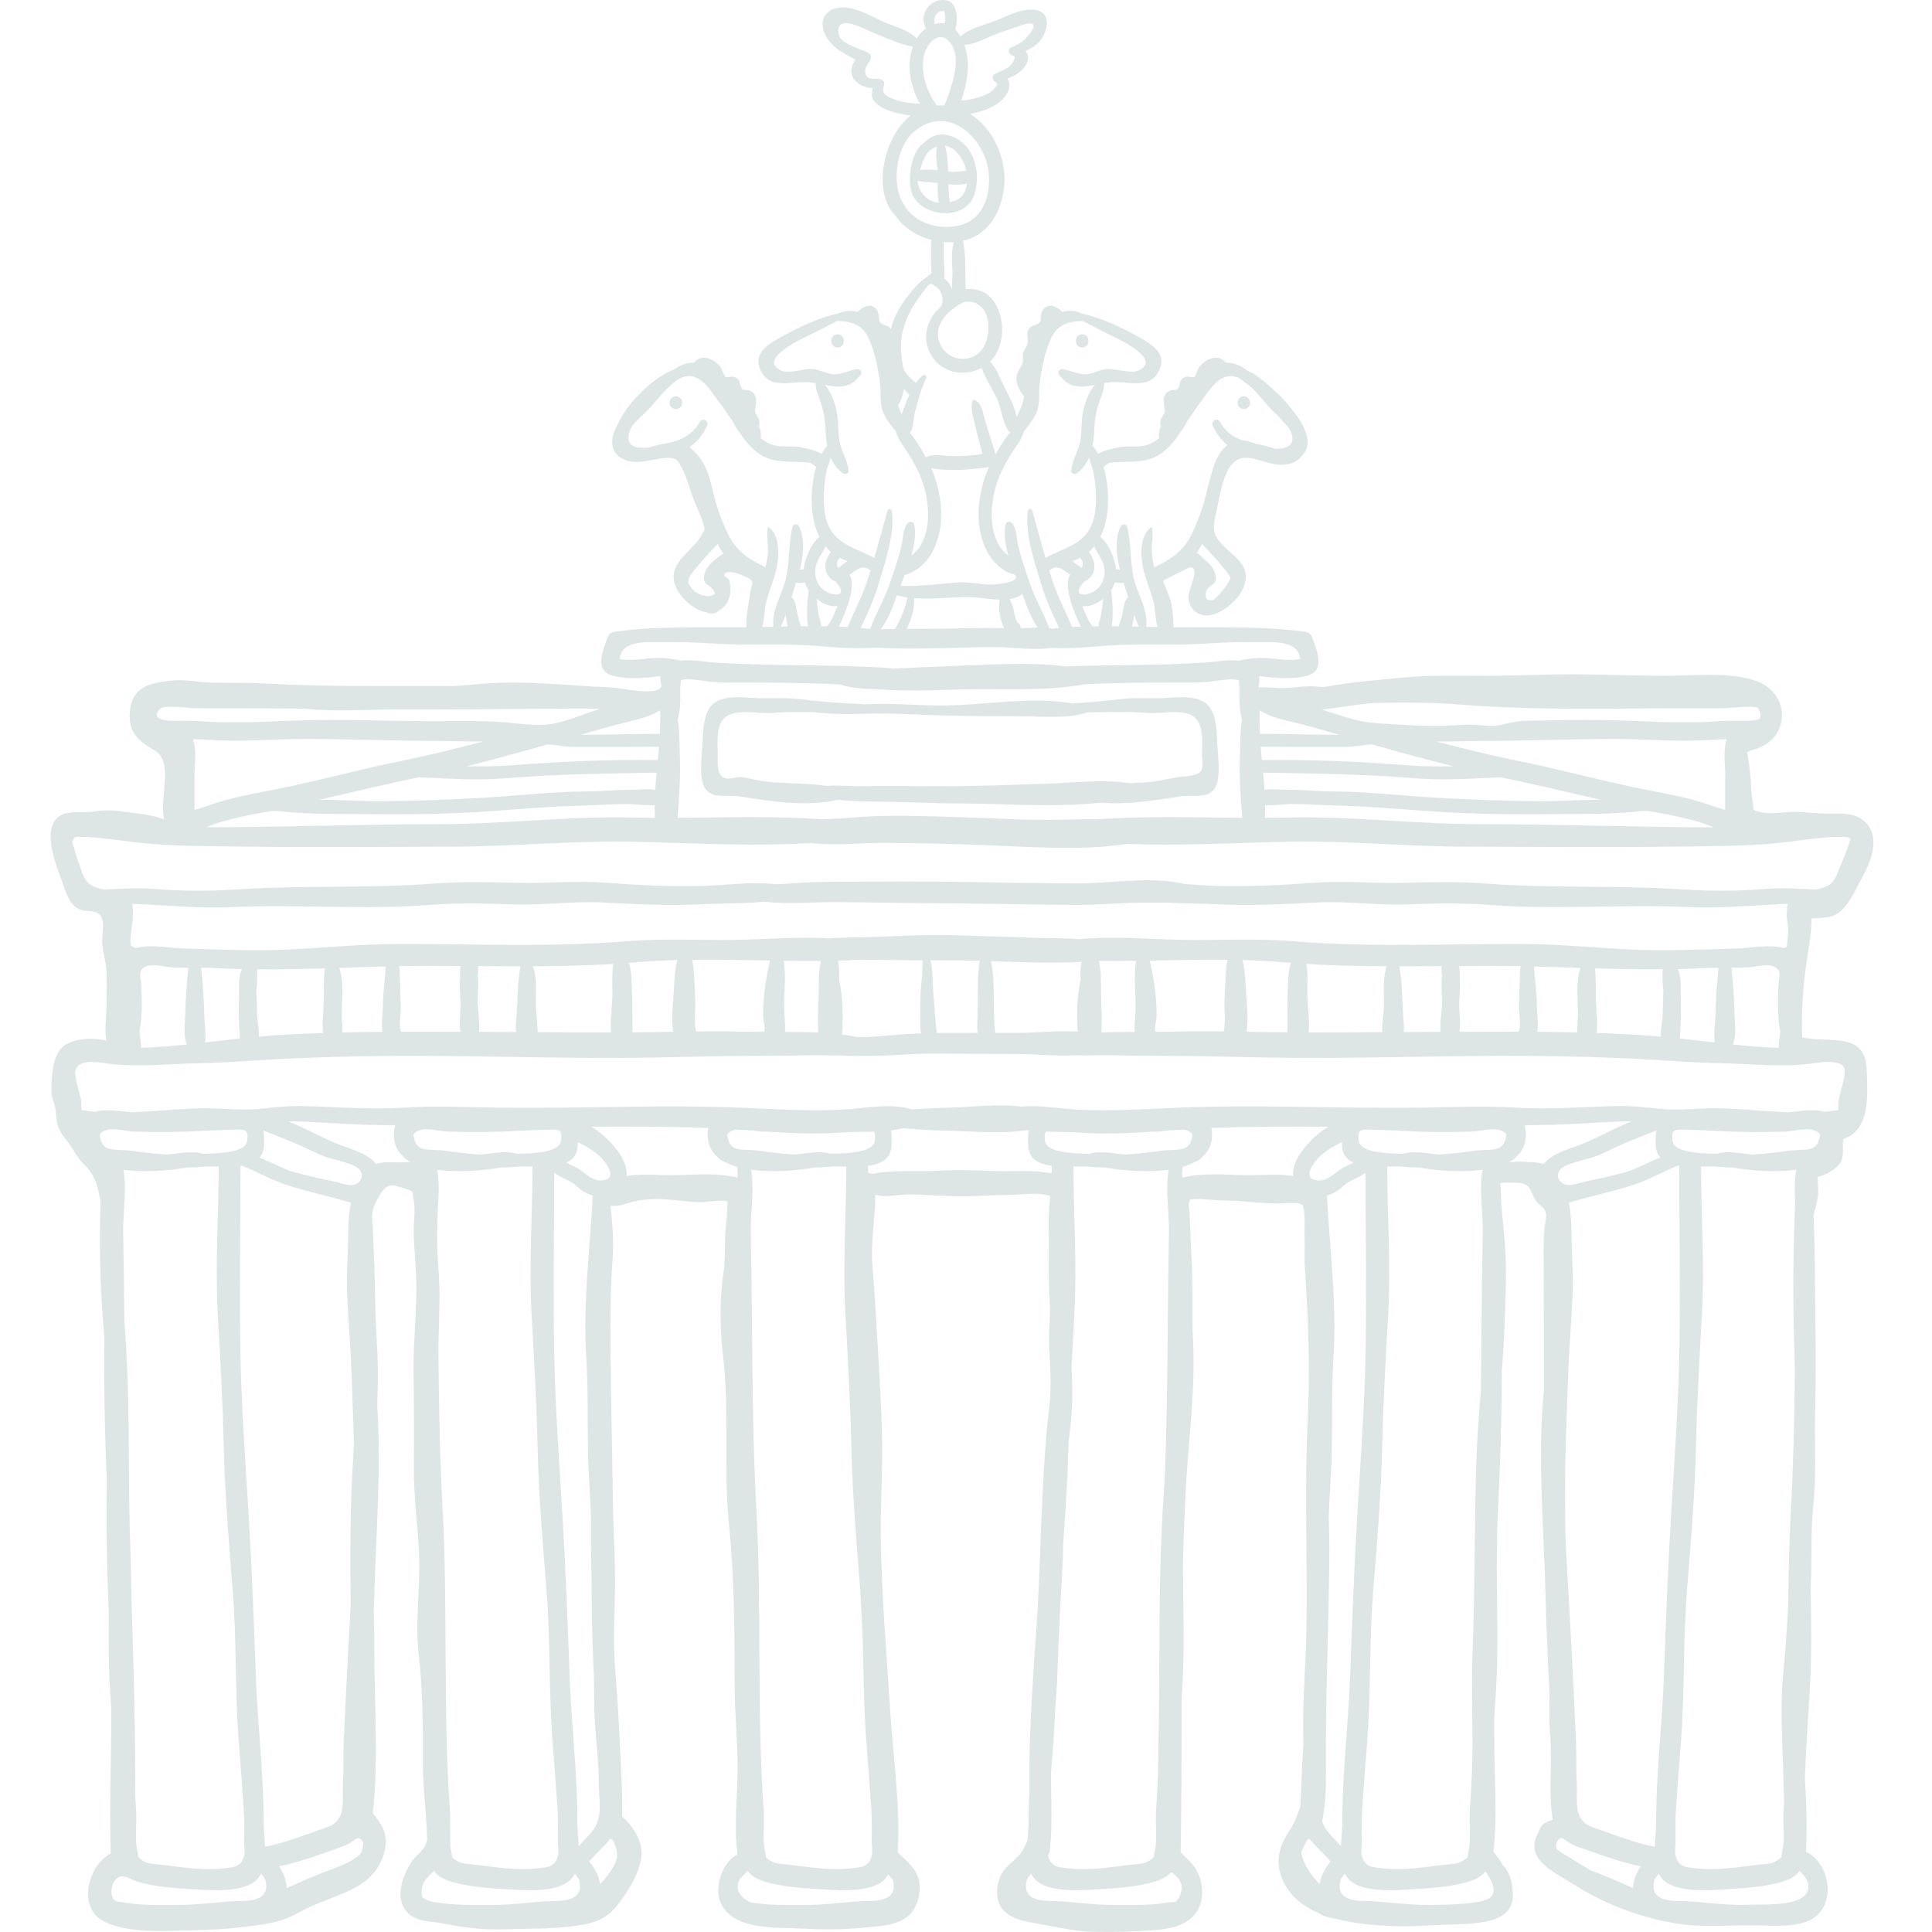 <svg width="88" height="88" viewBox="0 0 88 88" fill="none" xmlns="http://www.w3.org/2000/svg">
<g clip-path="url(#clip0_554_218)">
<path d="M30.786 18.051C30.63 18.051 30.497 18.185 30.497 18.343C30.497 18.502 30.629 18.635 30.786 18.635C30.942 18.635 31.075 18.501 31.075 18.343C31.075 18.185 30.942 18.051 30.786 18.051Z" fill="#DEE5E5"/>
<path d="M38.149 15.23C37.769 15.23 37.768 15.828 38.149 15.828C38.53 15.828 38.53 15.23 38.149 15.23Z" fill="#DEE5E5"/>
<path d="M55.44 33.779C55.419 33.235 55.395 32.396 54.922 32.03C54.471 31.681 53.685 31.753 53.159 31.789C52.459 31.837 51.779 31.756 51.074 31.839C50.33 31.927 49.597 31.997 48.855 32.038C46.888 31.701 44.736 32.15 42.777 32.136C41.71 32.128 40.624 32.025 39.556 32.075C39.476 32.079 39.396 32.079 39.316 32.081C39.297 32.073 39.276 32.067 39.251 32.066C38.279 32.038 37.332 31.953 36.368 31.839C35.663 31.756 34.983 31.837 34.283 31.789C33.757 31.752 32.971 31.681 32.52 32.029C32.047 32.396 32.023 33.235 32.002 33.779C31.982 34.306 31.822 35.358 32.075 35.843C32.384 36.431 33.129 36.185 33.669 36.271C35.129 36.504 36.714 36.762 38.178 36.427C38.233 36.436 38.284 36.443 38.33 36.448C38.868 36.498 39.367 36.505 39.906 36.51C41.214 36.522 42.519 36.595 43.829 36.598C45.877 36.604 48.056 36.789 50.132 36.56C51.341 36.663 52.597 36.458 53.773 36.271C54.313 36.185 55.058 36.431 55.367 35.843C55.62 35.358 55.461 34.306 55.44 33.779ZM54.702 35.119C54.545 35.335 54.061 35.357 53.825 35.378C53.392 35.416 52.974 35.551 52.543 35.599C52.178 35.639 51.814 35.657 51.451 35.673C50.212 35.486 48.861 35.659 47.619 35.699C46.214 35.744 44.807 35.797 43.401 35.811C42.026 35.826 40.659 35.775 39.288 35.813C38.853 35.824 38.225 35.749 37.67 35.8C36.755 35.664 35.829 35.7 34.899 35.599C34.53 35.558 34.172 35.453 33.805 35.401C33.545 35.364 33.315 35.492 33.082 35.458C32.609 35.389 32.7 34.672 32.692 34.344C32.666 33.273 32.615 32.441 33.894 32.435C34.348 32.433 34.776 32.503 35.229 32.469C35.828 32.424 36.432 32.425 37.037 32.434C37.826 32.534 38.643 32.534 39.421 32.509C40.536 32.473 41.662 32.548 42.778 32.582C44.025 32.62 45.293 32.622 46.545 32.626C47.459 32.629 48.611 32.745 49.49 32.462C49.5 32.459 49.508 32.453 49.517 32.448C50.419 32.436 51.321 32.402 52.214 32.469C52.666 32.502 53.094 32.433 53.549 32.435C54.827 32.441 54.777 33.273 54.75 34.344C54.745 34.559 54.836 34.936 54.702 35.119Z" fill="#DEE5E5"/>
<path d="M56.656 18.051C56.499 18.051 56.367 18.185 56.367 18.343C56.367 18.501 56.5 18.635 56.656 18.635C56.812 18.635 56.945 18.501 56.945 18.343C56.945 18.185 56.812 18.051 56.656 18.051Z" fill="#DEE5E5"/>
<path d="M49.292 15.23C48.911 15.23 48.912 15.828 49.292 15.828C49.674 15.828 49.673 15.23 49.292 15.23Z" fill="#DEE5E5"/>
<path d="M82.088 47.257C82.053 46.266 82.102 45.223 82.227 44.25C82.296 43.714 82.398 43.181 82.46 42.642C82.487 42.404 82.506 42.172 82.508 41.933C82.508 41.897 82.51 41.863 82.513 41.83C82.896 41.818 83.307 41.813 83.604 41.665C84.145 41.395 84.505 40.531 84.786 40.032C85.217 39.268 85.716 38.061 84.883 37.378C84.357 36.946 83.673 37.089 83.049 37.057C82.588 37.032 82.151 36.981 81.687 36.983C81.232 36.984 80.641 37.1 80.2 36.995C79.719 36.88 79.912 36.91 79.831 36.495C79.773 36.203 79.77 35.887 79.748 35.593C79.714 35.151 79.661 34.705 79.58 34.265C79.616 34.249 79.65 34.228 79.681 34.2C80.428 34.033 81.073 33.576 81.157 32.728C81.239 31.909 80.679 31.231 79.925 30.992C78.666 30.593 77.184 30.781 75.885 30.781C74.516 30.781 73.157 30.723 71.787 30.714C70.441 30.706 69.096 30.781 67.745 30.781C66.443 30.781 65.122 30.741 63.827 30.869C62.73 30.977 61.605 31.063 60.519 31.257C60.471 31.265 60.42 31.272 60.37 31.28C60.314 31.284 60.259 31.29 60.203 31.294C59.617 31.201 58.975 31.328 58.392 31.341C58.124 31.347 57.686 31.279 57.329 31.32C57.345 31.131 57.376 30.96 57.352 30.795C58.096 30.891 58.858 30.953 59.526 30.782C60.391 30.561 59.986 29.63 59.761 29.025C59.702 28.867 59.597 28.795 59.434 28.773C57.432 28.505 55.453 28.591 53.44 28.571C53.449 28.539 53.454 28.505 53.453 28.466C53.434 28.083 53.406 27.707 53.319 27.333C53.305 27.273 52.963 26.478 52.983 26.438C52.975 26.453 54.137 25.853 54.18 25.847C54.727 25.768 54.104 26.894 54.127 27.215C54.152 27.557 54.327 27.845 54.64 27.973C55.356 28.267 56.352 27.416 56.621 26.805C57.131 25.647 55.973 25.302 55.454 24.535C55.182 24.133 55.31 23.735 55.426 23.204C55.545 22.652 55.661 21.897 55.939 21.399C56.527 20.349 57.362 21.121 58.269 21.163C58.665 21.182 59.046 21.105 59.299 20.759C59.302 20.754 59.304 20.75 59.307 20.746C59.619 20.45 59.616 19.997 59.433 19.575C59.282 19.19 58.988 18.828 58.734 18.511C58.415 18.113 58.063 17.792 57.674 17.46C57.467 17.284 57.298 17.146 57.062 17C57.053 16.995 56.961 16.952 56.849 16.902C56.553 16.675 56.212 16.505 55.84 16.522C55.5 16.091 54.903 16.334 54.615 16.73C54.563 16.801 54.459 17.133 54.394 17.174C54.342 17.207 54.133 17.14 54.057 17.158C53.635 17.255 53.833 17.505 53.623 17.735C53.601 17.759 53.355 17.763 53.293 17.791C53.16 17.849 53.098 17.91 53.04 18.046C52.932 18.303 53.105 18.631 53.037 18.802C52.945 19.038 52.802 19.077 52.86 19.372C52.866 19.401 52.871 19.425 52.877 19.447C52.793 19.552 52.792 19.688 52.786 19.819C52.784 19.868 52.792 19.91 52.804 19.95C52.603 20.11 52.387 20.236 52.148 20.294C51.747 20.392 51.231 20.273 50.846 20.403C50.766 20.412 50.69 20.427 50.626 20.445C50.416 20.504 50.203 20.552 50.024 20.675C49.948 20.537 49.862 20.413 49.765 20.306C49.821 20.008 49.839 19.692 49.857 19.369C49.88 18.938 49.976 18.558 50.12 18.159C50.207 17.918 50.3 17.702 50.29 17.451C50.402 17.432 50.514 17.416 50.626 17.407C51.338 17.35 52.309 17.753 52.758 16.947C53.227 16.104 52.442 15.668 51.826 15.327C51.064 14.905 50.165 14.479 49.29 14.285C48.967 14.143 48.666 14.124 48.393 14.209C48.132 13.956 47.755 13.762 47.501 14.119C47.352 14.329 47.47 14.578 47.339 14.701C47.192 14.84 46.952 14.79 46.839 15.026C46.73 15.254 46.861 15.489 46.792 15.697C46.748 15.829 46.645 15.922 46.605 16.067C46.562 16.225 46.63 16.368 46.574 16.536C46.491 16.786 46.291 16.934 46.295 17.245C46.299 17.551 46.458 17.824 46.645 18.049C46.603 18.396 46.448 18.694 46.307 19.001C46.209 18.448 45.857 17.864 45.647 17.424C45.525 17.171 45.358 16.705 45.091 16.487C45.862 15.746 45.825 14.133 45.006 13.444C44.735 13.216 44.348 13.133 43.983 13.17C43.944 12.437 44.029 11.673 43.855 10.963C43.891 10.955 43.926 10.949 43.962 10.939C45.065 10.645 45.612 9.614 45.737 8.533C45.884 7.253 45.235 5.849 44.19 5.185C44.758 5.089 45.337 4.869 45.667 4.523C45.967 4.209 46.077 3.835 45.88 3.585C46.212 3.448 46.548 3.278 46.722 2.97C46.872 2.704 46.847 2.474 46.715 2.322C47.115 2.144 47.439 1.923 47.616 1.411C47.803 0.87 47.6 0.46 47.031 0.433C46.416 0.405 45.679 0.833 45.099 1.035C44.659 1.188 44.101 1.327 43.749 1.666C43.682 1.554 43.604 1.45 43.517 1.361C43.591 1.029 43.613 0.733 43.511 0.395C43.41 0.063 43.091 -0.048 42.775 0.015C42.454 0.08 42.194 0.325 42.1 0.639C42.052 0.798 42.052 0.941 42.093 1.102C42.115 1.187 42.143 1.243 42.182 1.292C42.007 1.417 41.862 1.574 41.752 1.757C41.393 1.357 40.703 1.202 40.237 0.993C39.63 0.719 38.816 0.216 38.132 0.362C37.581 0.479 37.327 0.943 37.542 1.478C37.805 2.132 38.401 2.416 38.968 2.717C38.796 2.958 38.706 3.254 38.848 3.526C38.931 3.684 39.102 3.816 39.256 3.9C39.258 3.901 39.712 4.064 39.746 3.992C39.748 4.09 39.685 4.325 39.718 4.423C39.769 4.573 39.858 4.669 39.982 4.767C40.345 5.052 40.934 5.193 41.479 5.258C40.258 6.21 39.688 8.727 40.792 9.828C40.88 9.956 40.977 10.077 41.088 10.186C41.454 10.547 41.926 10.802 42.432 10.933C42.389 11.148 42.411 11.38 42.407 11.604C42.401 11.889 42.416 12.173 42.43 12.458C42.429 12.443 41.868 12.882 41.818 12.934C41.622 13.139 41.445 13.363 41.273 13.589C40.957 14.002 40.706 14.475 40.577 14.983C40.456 14.8 40.241 14.831 40.104 14.702C39.974 14.578 40.092 14.329 39.942 14.119C39.689 13.762 39.312 13.956 39.05 14.209C38.777 14.124 38.477 14.143 38.154 14.285C37.279 14.479 36.38 14.906 35.618 15.327C35.001 15.668 34.217 16.104 34.686 16.947C35.134 17.753 36.105 17.35 36.818 17.407C36.929 17.416 37.041 17.432 37.153 17.451C37.143 17.702 37.236 17.919 37.323 18.159C37.468 18.558 37.563 18.938 37.587 19.369C37.605 19.692 37.622 20.008 37.678 20.307C37.581 20.413 37.495 20.538 37.419 20.675C37.241 20.552 37.027 20.504 36.818 20.445C36.753 20.427 36.677 20.412 36.598 20.403C36.212 20.274 35.696 20.392 35.295 20.294C35.056 20.236 34.84 20.11 34.64 19.95C34.652 19.911 34.659 19.868 34.657 19.819C34.651 19.688 34.65 19.552 34.567 19.447C34.572 19.425 34.578 19.401 34.583 19.372C34.641 19.077 34.499 19.038 34.406 18.803C34.339 18.631 34.512 18.303 34.403 18.046C34.346 17.91 34.284 17.85 34.151 17.791C34.089 17.763 33.842 17.759 33.82 17.735C33.611 17.506 33.809 17.255 33.386 17.158C33.311 17.14 33.102 17.207 33.049 17.174C32.985 17.134 32.881 16.802 32.829 16.73C32.541 16.335 31.944 16.092 31.604 16.522C31.267 16.507 30.955 16.645 30.678 16.84C30.038 17.082 29.396 17.651 28.985 18.09C28.723 18.371 28.335 18.858 28.114 19.372C27.774 19.953 27.753 20.664 28.458 20.946C28.471 20.952 28.483 20.958 28.495 20.963C28.499 20.964 28.502 20.965 28.505 20.966C28.564 20.989 28.625 21.005 28.689 21.017C28.697 21.019 28.704 21.022 28.712 21.024C28.757 21.033 28.802 21.036 28.846 21.037C29.611 21.089 30.588 20.595 30.899 21.041C31.238 21.529 31.41 22.267 31.621 22.819C31.741 23.133 31.905 23.43 32.004 23.753C32.133 24.176 32.122 24.09 31.926 24.424C31.509 25.13 30.396 25.656 30.754 26.652C30.945 27.182 31.559 27.786 32.166 27.887C32.318 27.949 32.477 27.973 32.631 27.896C32.689 27.867 32.742 27.826 32.792 27.775C32.826 27.754 32.861 27.734 32.894 27.707C33.152 27.497 33.256 27.216 33.271 26.89C33.279 26.723 33.242 26.603 33.227 26.442C33.219 26.356 32.98 26.257 32.988 26.204C33.044 25.817 34.149 26.304 34.229 26.436C34.322 26.589 34.201 26.77 34.182 26.924C34.117 27.458 33.97 27.994 33.996 28.532C33.996 28.546 33.999 28.557 34.001 28.57C31.989 28.59 30.011 28.504 28.01 28.772C27.846 28.794 27.741 28.866 27.682 29.025C27.457 29.63 27.052 30.56 27.918 30.782C28.585 30.952 29.348 30.89 30.091 30.795C30.025 30.803 30.141 31.221 30.121 31.273C30.091 31.35 30.013 31.383 29.945 31.417C29.764 31.505 29.514 31.489 29.32 31.484C28.902 31.474 28.495 31.391 28.082 31.338C27.764 31.298 27.439 31.285 27.114 31.282C26.814 31.258 26.512 31.237 26.204 31.217C24.775 31.125 23.295 31.019 21.868 31.154C21.471 31.191 21.071 31.222 20.672 31.248C17.786 31.238 14.903 31.294 12.027 31.13C11.237 31.085 10.472 31.107 9.683 31.096C9.04 31.087 8.425 30.925 7.781 31.001C6.907 31.102 6.093 31.244 5.937 32.248C5.776 33.285 6.237 33.711 7.023 34.17C7.96 34.717 7.228 36.271 7.48 37.319C6.833 37.089 6.165 37.04 5.448 36.948C5.071 36.899 4.701 36.897 4.326 36.958C3.945 37.02 3.662 36.98 3.293 37.002C1.699 37.094 2.437 39.134 2.773 39.998C2.97 40.506 3.089 41.171 3.619 41.415C3.91 41.549 4.289 41.436 4.525 41.65C4.804 41.903 4.647 42.487 4.654 42.871C4.664 43.364 4.838 43.788 4.851 44.276C4.865 44.779 4.852 45.286 4.853 45.789C4.854 46.255 4.746 46.888 4.844 47.404C4.167 47.217 3.212 47.325 2.831 47.71C2.432 48.113 2.372 48.789 2.352 49.327C2.341 49.607 2.325 49.885 2.426 50.147C2.546 50.457 2.545 50.718 2.586 51.051C2.637 51.463 2.87 51.739 3.114 52.051C3.366 52.374 3.487 52.694 3.79 52.997C4.172 53.38 4.36 53.691 4.478 54.24C4.516 54.413 4.54 54.542 4.58 54.666C4.514 56.6 4.556 58.584 4.717 60.475C4.73 60.637 4.74 60.799 4.752 60.962C4.751 61.092 4.749 61.223 4.748 61.354C4.732 63.406 4.78 65.456 4.865 67.503C4.861 67.791 4.858 68.08 4.855 68.37C4.836 70.106 4.893 71.834 4.957 73.561C4.944 74.717 4.942 75.871 5.016 77.021C5.035 77.306 5.053 77.593 5.072 77.879C5.07 80.061 4.973 82.246 5.042 84.425C4.058 84.936 3.559 86.695 4.547 87.403C5.294 87.937 6.857 87.983 7.73 87.951C8.786 87.912 9.86 87.919 10.908 87.79C11.912 87.665 12.71 87.624 13.623 87.108C14.473 86.626 15.405 86.412 16.259 85.933C16.976 85.533 17.451 84.892 17.562 84.061C17.64 83.469 17.337 83.02 16.983 82.594C17.247 80.178 17.051 77.646 17.051 75.219C17.051 74.612 17.04 74.002 17.025 73.389C17.035 73.111 17.047 72.834 17.054 72.555C17.128 69.738 17.372 66.871 17.184 64.046C17.188 63.783 17.194 63.521 17.204 63.262C17.259 61.927 17.104 60.606 17.088 59.276C17.075 58.145 17.029 57.031 16.98 55.907C16.963 55.513 16.89 55.268 17.057 54.903C17.183 54.631 17.341 54.283 17.577 54.088C17.832 53.877 18.163 54.064 18.456 54.147C18.927 54.28 18.75 54.293 18.841 54.677C18.935 55.075 18.842 55.62 18.843 56.033C18.845 56.759 18.931 57.454 18.957 58.172C19.009 59.597 18.819 61.007 18.837 62.427C18.856 63.912 18.861 65.398 18.85 66.884C18.84 68.267 19.06 69.617 19.094 70.996C19.13 72.44 18.906 73.922 19.072 75.358C19.255 76.944 19.271 78.646 19.262 80.245C19.255 81.43 19.431 82.627 19.457 83.81C19.344 84.288 19.073 84.371 18.798 84.739C18.407 85.261 18.044 86.203 18.364 86.837C18.732 87.568 19.507 87.476 20.198 87.616C21.082 87.795 21.998 87.911 22.905 87.878C23.932 87.841 25.009 87.873 26.025 87.745C26.843 87.641 27.508 87.528 28.065 86.845C28.574 86.222 29.287 85.124 29.22 84.283C29.176 83.737 28.789 83.132 28.335 82.734C28.36 81.563 28.275 80.388 28.223 79.215C28.175 78.118 28.097 77.026 28.012 75.931C27.913 74.655 28.016 73.339 28.015 72.059C28.015 70.81 27.931 69.567 27.916 68.32C27.887 65.944 27.822 63.567 27.807 61.182C27.8 59.982 27.801 58.803 27.889 57.614C27.957 56.682 27.92 55.855 27.81 54.975C27.813 54.957 27.815 54.94 27.819 54.922C28.011 54.929 28.181 54.934 28.41 54.858C29.048 54.646 29.54 54.593 30.234 54.626C30.77 54.651 31.303 54.736 31.841 54.762C32.125 54.776 32.82 54.623 33.132 54.721C33.157 55.246 33.039 55.878 33.031 56.343C33.021 56.922 33.028 57.459 32.944 58.028C32.769 59.2 32.795 60.582 32.934 61.757C33.231 64.274 32.946 66.852 33.201 69.372C33.445 71.784 33.459 74.254 33.46 76.686C33.461 77.971 33.595 79.238 33.597 80.525C33.599 81.797 33.418 83.191 33.591 84.466C32.897 84.813 32.525 85.96 32.809 86.635C33.356 87.938 35.322 87.779 36.471 87.842C37.365 87.891 38.297 87.904 39.188 87.814C39.866 87.745 40.76 87.742 41.323 87.314C41.744 86.993 41.929 86.341 41.883 85.828C41.822 85.157 41.333 84.796 40.892 84.377C41.018 82.219 40.679 80.049 40.545 77.898C40.383 75.285 40.153 72.659 40.117 70.046C40.097 68.561 40.205 67.086 40.177 65.594C40.153 64.323 40.081 63.052 40.008 61.784C39.927 60.384 39.848 58.983 39.735 57.588C39.65 56.55 39.881 55.466 39.866 54.421C39.996 54.452 40.125 54.482 40.275 54.483C40.636 54.484 41.002 54.405 41.368 54.405C42.164 54.405 42.954 54.484 43.752 54.49C44.484 54.495 45.206 54.429 45.936 54.427C46.431 54.425 47.33 54.281 47.828 54.478C47.828 54.513 47.828 54.551 47.829 54.596C47.805 54.772 47.789 54.949 47.78 55.126C47.754 55.587 47.773 56.053 47.775 56.513C47.778 57.422 47.746 58.336 47.81 59.241C47.863 59.982 47.744 60.704 47.791 61.448C47.845 62.297 47.893 63.24 47.794 64.089C47.385 67.578 47.441 71.083 47.179 74.579C47.063 76.136 46.967 77.707 46.91 79.267C46.883 80.002 46.889 80.746 46.889 81.489C46.867 81.989 46.852 82.488 46.854 82.985C46.854 83.217 46.826 83.508 46.806 83.815C46.747 83.956 46.685 84.097 46.607 84.235C46.37 84.656 45.987 84.839 45.712 85.209C45.404 85.623 45.3 86.377 45.57 86.829C45.887 87.36 46.59 87.507 47.145 87.599C48.019 87.745 48.913 87.977 49.805 87.993C50.701 88.009 51.596 87.991 52.493 87.922C53.111 87.875 53.807 87.793 54.286 87.342C54.746 86.91 54.831 86.304 54.7 85.712C54.551 85.042 54.199 84.799 53.778 84.373C53.82 82.059 53.816 79.742 53.819 77.425C53.828 77.29 53.837 77.155 53.845 77.021C53.969 75.105 53.886 73.174 53.882 71.249C53.912 70.035 53.956 68.822 54.025 67.61C54.15 65.385 54.46 63.206 54.339 60.974C54.273 59.757 54.352 58.532 54.275 57.314C54.222 56.496 54.231 55.659 54.145 54.838C54.167 54.773 54.182 54.708 54.2 54.636C54.602 54.576 55.176 54.659 55.507 54.671C55.995 54.689 56.469 54.692 56.954 54.748C57.321 54.79 57.702 54.797 58.079 54.815C58.364 54.829 59.163 54.724 59.313 54.881C59.476 55.052 59.408 56.062 59.419 56.291C59.442 56.8 59.399 57.319 59.438 57.825C59.484 58.418 59.512 59.009 59.542 59.602C59.625 61.277 59.648 62.943 59.566 64.618C59.41 67.82 59.559 70.999 59.506 74.206C59.479 75.88 59.317 77.564 59.362 79.236C59.364 79.327 59.364 79.418 59.364 79.508C59.299 80.426 59.276 81.343 59.235 82.263C59.103 82.661 58.961 83.055 58.705 83.429C58.299 84.022 58.101 84.699 58.34 85.411C58.632 86.283 59.296 86.811 60.073 87.141C60.123 87.182 60.177 87.218 60.244 87.244C60.409 87.31 60.6 87.355 60.792 87.385C61.223 87.502 61.665 87.577 62.081 87.627C63.045 87.744 64.103 87.773 65.069 87.702C65.967 87.637 66.892 87.696 67.779 87.503C68.735 87.294 68.987 86.725 68.892 86.082C68.874 85.664 68.724 85.223 68.454 84.954C68.323 84.733 68.174 84.525 68.025 84.339C68.213 82.708 68.063 80.976 68.064 79.337C68.064 78.991 68.061 78.644 68.057 78.296C68.083 77.87 68.11 77.445 68.138 77.021C68.258 75.152 68.183 73.269 68.175 71.391C68.186 70.829 68.191 70.267 68.196 69.705C68.202 69.493 68.207 69.281 68.218 69.069C68.33 66.87 68.398 64.666 68.404 62.46C68.456 61.805 68.502 61.149 68.526 60.493C68.57 59.245 68.641 57.992 68.551 56.744C68.51 56.169 68.453 55.596 68.395 55.023C68.358 54.656 68.377 54.277 68.335 53.912C68.326 53.828 69.245 53.875 69.327 53.897C69.803 54.025 69.725 54.442 70.016 54.768C70.19 54.964 70.322 54.971 70.401 55.211C70.466 55.404 70.37 55.71 70.352 55.904C70.29 56.57 70.31 57.238 70.314 57.91C70.322 59.696 70.324 61.482 70.325 63.268C70.027 66.343 70.312 69.479 70.393 72.555C70.433 74.092 70.502 75.624 70.579 77.156C70.565 77.812 70.559 78.467 70.611 79.114C70.712 80.374 70.512 81.623 70.726 82.888C70.709 82.896 70.692 82.905 70.675 82.914C70.452 82.959 70.249 83.077 70.146 83.28C70.118 83.335 70.096 83.397 70.079 83.463C69.909 83.73 69.833 84.048 69.934 84.372C70.011 84.614 70.202 84.832 70.437 85.028C70.451 85.041 70.463 85.055 70.477 85.066C70.53 85.11 70.588 85.151 70.649 85.19C70.995 85.438 71.387 85.646 71.655 85.818C73.064 86.725 74.758 87.362 76.412 87.622C77.557 87.802 78.761 87.686 79.916 87.699C80.674 87.707 81.81 87.801 82.487 87.437C83.684 86.794 83.368 84.866 82.255 84.342C82.326 83.23 82.275 82.114 82.21 80.997C82.26 79.667 82.346 78.336 82.43 77.021C82.532 75.447 82.494 73.863 82.475 72.281C82.543 71.075 82.462 69.853 82.587 68.657C82.715 67.434 82.677 66.11 82.667 64.871C82.694 63.699 82.708 62.527 82.699 61.354C82.687 59.839 82.676 58.325 82.649 56.81C82.64 56.321 82.628 55.835 82.602 55.347C82.688 55.057 82.761 54.763 82.805 54.463C82.838 54.235 82.786 53.887 82.795 53.607C83.155 53.51 83.518 53.329 83.754 53.06C84.062 52.709 83.882 52.223 83.967 51.878C85.206 51.468 85.07 49.842 85.022 48.681C84.947 46.969 83.303 47.518 82.088 47.257ZM62.264 32.051C62.38 32.04 62.496 32.031 62.612 32.02C63.937 31.984 65.245 31.991 66.577 32.098C70.055 32.377 73.631 32.251 77.12 32.261C77.604 32.263 78.088 32.265 78.572 32.26C78.81 32.258 79.748 32.124 80.061 32.235C80.191 32.427 80.213 32.594 80.162 32.735C79.879 32.873 79.252 32.828 79.19 32.828C78.843 32.832 78.504 32.834 78.159 32.859C76.518 32.978 74.818 32.829 73.167 32.8C71.976 32.779 70.785 32.806 69.595 32.827C69.147 32.835 68.802 32.909 68.376 33.013C67.919 33.125 67.418 33.011 66.953 33.008C66.535 33.005 66.12 33.053 65.703 33.06C65.106 33.072 64.487 33.062 63.89 33.014C63.252 32.962 62.587 32.969 61.958 32.841C61.37 32.721 60.792 32.489 60.214 32.325C60.9 32.242 61.588 32.116 62.264 32.051ZM78.581 35.377C78.571 35.877 78.585 36.387 78.579 36.893C78.334 36.812 78.084 36.74 77.841 36.655C76.942 36.34 75.959 36.163 75.025 35.981C73.047 35.595 71.098 35.05 69.121 34.651C67.88 34.4 66.651 34.094 65.426 33.775C66.152 33.78 66.88 33.751 67.588 33.748C69.556 33.741 71.518 33.664 73.482 33.657C74.928 33.652 76.421 33.805 77.86 33.702C78.125 33.683 78.387 33.675 78.649 33.669C78.47 34.184 78.591 34.851 78.581 35.377ZM64.418 35.448C65.731 35.558 67.045 35.461 68.359 35.403C69.878 35.719 71.39 36.079 72.901 36.429C71.968 36.427 71.019 36.498 70.152 36.493C68.558 36.484 66.969 36.424 65.38 36.333C63.812 36.243 62.235 36.051 60.663 36.048C60.007 36.047 59.371 35.966 58.715 35.975C58.351 35.981 57.958 35.919 57.597 35.975C57.581 35.714 57.558 35.454 57.533 35.193C59.827 35.233 62.134 35.258 64.418 35.448ZM57.478 34.62C57.458 34.417 57.44 34.214 57.424 34.012C58.717 34.025 60.013 34.021 61.305 34.021C61.709 34.021 62.099 33.928 62.498 33.907C63.721 34.253 64.954 34.596 66.193 34.904C65.525 34.913 64.858 34.913 64.2 34.863C61.979 34.691 59.711 34.588 57.478 34.62ZM57.624 36.679C58.066 36.696 58.546 36.614 58.963 36.621C59.635 36.631 60.309 36.68 60.984 36.696C62.445 36.732 63.922 36.87 65.38 36.966C66.844 37.062 68.316 37.096 69.787 37.09C70.73 37.086 71.673 37.078 72.617 37.068C73.206 37.061 73.8 37.034 74.387 36.983C74.51 36.972 74.631 36.952 74.753 36.938C75.013 36.909 75.289 36.978 75.553 37.024C76.156 37.129 76.771 37.264 77.35 37.431C77.586 37.499 77.819 37.587 78.05 37.68C77.726 37.681 77.401 37.681 77.075 37.679C73.841 37.654 70.609 37.54 67.375 37.539C64.447 37.538 61.553 37.167 58.617 37.239C58.282 37.247 57.947 37.251 57.61 37.253C57.622 37.062 57.626 36.871 57.624 36.679ZM57.379 32.354C57.969 32.725 58.688 32.829 59.361 33.007C59.908 33.152 60.452 33.31 60.996 33.471C59.795 33.471 58.59 33.421 57.387 33.426C57.38 33.261 57.375 33.097 57.375 32.933C57.375 32.843 57.364 32.558 57.379 32.354ZM55.781 25.926C55.894 26.065 55.995 26.19 56.051 26.316C56.035 26.432 55.557 27.163 55.247 27.333C55.221 27.336 55.196 27.34 55.172 27.339C55.084 27.334 55.018 27.314 54.97 27.284C54.905 27.195 54.912 27.048 54.95 26.886C54.962 26.868 54.973 26.85 54.987 26.833C55.2 26.584 55.451 26.616 55.36 26.177C55.356 26.154 55.35 26.132 55.343 26.11C55.263 25.849 55.042 25.619 54.809 25.439C54.737 25.358 54.663 25.288 54.594 25.241C54.565 25.221 54.538 25.204 54.512 25.189C54.598 25.056 54.679 24.919 54.754 24.78C55.109 25.151 55.459 25.527 55.781 25.926ZM50.265 21.265C50.312 21.242 50.355 21.206 50.388 21.154C50.327 21.252 50.447 21.128 50.48 21.108C50.504 21.093 50.528 21.082 50.553 21.072C50.563 21.073 50.572 21.075 50.582 21.074C51.408 20.979 52.245 21.154 52.945 20.613C53.267 20.364 53.49 20.092 53.717 19.758C53.83 19.591 53.972 19.425 54.044 19.231C54.287 18.889 54.514 18.532 54.634 18.381C55.02 17.898 55.478 16.981 56.243 17.152C56.31 17.167 56.378 17.194 56.446 17.227C56.651 17.365 56.839 17.51 57.016 17.661C57.35 17.987 57.661 18.387 57.879 18.622C57.971 18.72 58.12 18.855 58.278 19.008C58.314 19.052 58.35 19.096 58.386 19.142C58.507 19.294 58.673 19.409 58.762 19.593C59.089 20.268 58.607 20.457 58.102 20.441C57.832 20.369 57.536 20.272 57.352 20.244C57.298 20.236 57.246 20.226 57.194 20.216C56.986 20.136 56.778 20.061 56.562 20.051C56.151 19.896 55.804 19.644 55.562 19.209C55.443 18.996 55.133 19.184 55.24 19.399C55.418 19.76 55.628 20.051 55.909 20.268C55.478 20.595 55.263 21.212 55.135 21.746C55.065 21.973 55.003 22.225 54.937 22.511C54.919 22.593 54.895 22.671 54.874 22.752C54.831 22.889 54.789 23.028 54.75 23.168C54.633 23.524 54.495 23.87 54.337 24.215C53.958 25.05 53.417 25.435 52.602 25.828C52.593 25.832 52.587 25.839 52.579 25.845C52.516 25.603 52.471 25.355 52.463 25.084C52.452 24.723 52.535 24.386 52.478 24.032C52.475 24.014 52.448 24.004 52.433 24.014C51.874 24.414 51.949 25.42 52.095 25.997C52.212 26.459 52.402 26.901 52.528 27.361C52.629 27.729 52.616 28.182 52.72 28.56C52.552 28.556 52.383 28.552 52.213 28.548C52.286 27.949 51.984 27.345 51.779 26.792C51.429 25.852 51.568 24.939 51.343 23.999C51.312 23.868 51.121 23.843 51.058 23.961C50.763 24.512 50.844 25.291 51.008 25.947C50.97 25.939 50.932 25.933 50.89 25.93C50.872 25.928 50.855 25.93 50.838 25.932C50.779 25.461 50.525 24.779 50.116 24.454C50.178 24.335 50.231 24.21 50.277 24.08C50.525 23.38 50.548 22.196 50.265 21.265ZM51.871 28.54C51.768 28.538 51.664 28.538 51.561 28.536C51.601 28.389 51.625 28.236 51.64 28.115C51.644 28.077 51.649 28.038 51.655 27.998C51.723 28.185 51.794 28.367 51.871 28.54ZM50.608 26.885C50.684 26.772 50.744 26.651 50.785 26.522C50.819 26.535 50.854 26.544 50.89 26.547C50.973 26.553 51.058 26.563 51.138 26.545C51.145 26.545 51.152 26.546 51.16 26.546C51.167 26.545 51.175 26.543 51.182 26.541C51.249 26.752 51.317 26.974 51.387 27.197C51.34 27.248 51.292 27.298 51.261 27.369C51.195 27.52 51.173 27.687 51.146 27.849C51.106 28.084 51.031 28.303 50.96 28.527C50.853 28.526 50.746 28.523 50.638 28.523C50.717 27.962 50.679 27.445 50.608 26.885ZM50.274 25.753C50.411 26.294 50.166 26.852 49.619 27.034C49.474 27.081 49.203 27.119 49.142 26.992C49.139 26.958 49.136 26.924 49.135 26.889C49.152 26.801 49.222 26.676 49.373 26.5C49.413 26.453 49.509 26.442 49.557 26.393C49.668 26.281 49.761 26.206 49.81 26.05C49.917 25.713 49.793 25.4 49.598 25.138C49.685 25.06 49.764 24.975 49.836 24.885C49.97 25.178 50.201 25.466 50.274 25.753ZM50.048 28.524C49.952 28.526 49.855 28.524 49.758 28.526C49.753 28.518 49.751 28.511 49.745 28.504C49.549 28.244 49.414 27.923 49.304 27.602C49.554 27.647 49.846 27.547 50.071 27.401C50.132 27.361 50.188 27.318 50.244 27.274C50.209 27.644 50.175 28.014 50.056 28.367C50.036 28.425 50.036 28.477 50.048 28.524ZM48.753 27.328C48.875 27.755 49.048 28.145 49.227 28.542C49.095 28.547 48.963 28.55 48.831 28.558C48.544 27.854 48.177 27.192 47.94 26.462C47.889 26.305 47.841 26.146 47.793 25.987C47.821 25.972 47.847 25.952 47.877 25.931C48.224 25.691 48.456 26.013 48.75 26.175C48.548 26.461 48.667 27.028 48.753 27.328ZM48.846 25.554C48.983 25.504 49.111 25.453 49.204 25.411C49.343 25.597 49.355 25.723 49.254 25.877C49.189 25.806 49.119 25.762 49.041 25.706C48.973 25.657 48.91 25.606 48.846 25.554ZM46.642 19.643C46.881 19.344 47.146 19.007 47.249 18.691C47.376 18.304 47.307 17.815 47.362 17.413C47.456 16.727 47.597 15.986 47.9 15.355C48.18 14.771 48.741 14.614 49.32 14.625C49.759 14.836 50.183 15.083 50.623 15.288C50.866 15.401 52.983 16.37 51.856 16.878C51.495 17.04 50.808 16.769 50.395 16.809C50.096 16.838 49.753 17.038 49.477 17.048C49.121 17.061 48.764 16.884 48.42 16.811C48.291 16.784 48.15 16.926 48.236 17.053C48.684 17.719 49.264 17.651 49.876 17.532C49.578 17.845 49.419 18.351 49.334 18.737C49.233 19.192 49.284 19.652 49.202 20.105C49.117 20.575 48.839 20.95 48.79 21.432C48.774 21.59 48.972 21.627 49.069 21.549C49.323 21.343 49.49 21.108 49.602 20.853C49.683 21.101 49.78 21.349 49.821 21.593C49.916 22.168 49.966 22.813 49.868 23.391C49.637 24.751 48.631 24.88 47.625 25.4C47.623 25.402 47.621 25.404 47.618 25.406C47.41 24.691 47.215 23.969 47.018 23.257C46.984 23.133 46.826 23.174 46.813 23.285C46.683 24.342 47.125 25.599 47.425 26.605C47.63 27.296 47.923 27.958 48.242 28.602C48.144 28.611 48.046 28.623 47.949 28.635C47.897 28.623 47.844 28.613 47.791 28.605C47.533 27.925 47.157 27.283 46.916 26.59C46.721 26.029 46.518 25.439 46.379 24.86C46.299 24.527 46.321 24.133 46.116 23.85C46.036 23.739 45.835 23.73 45.801 23.891C45.711 24.321 45.79 24.816 45.932 25.31C45.764 25.174 45.604 25.025 45.493 24.818C45.115 24.116 45.111 23.325 45.259 22.56C45.397 21.841 45.722 21.203 46.113 20.594C46.308 20.291 46.552 19.984 46.642 19.643ZM41.639 27.245C42.481 27.309 43.387 27.188 44.199 27.199C44.539 27.203 45.053 27.3 45.536 27.31C45.454 27.703 45.539 28.125 45.681 28.501C45.694 28.536 45.711 28.572 45.73 28.607C44.796 28.59 43.867 28.619 42.934 28.635C42.394 28.644 41.847 28.645 41.299 28.647C41.512 28.211 41.666 27.728 41.639 27.245ZM40.778 28.65C40.558 28.652 40.338 28.655 40.118 28.66C40.462 28.221 40.674 27.613 40.856 27.107C40.872 27.117 40.889 27.126 40.909 27.132C41.044 27.167 41.184 27.193 41.325 27.213C41.258 27.691 40.997 28.231 40.778 28.65ZM45.06 26.628C44.563 26.603 44.064 26.486 43.566 26.53C42.761 26.603 41.839 26.713 41.014 26.686C41.075 26.529 41.139 26.366 41.205 26.194C42.535 25.802 42.987 24.27 42.845 22.946C42.785 22.378 42.645 21.839 42.414 21.32C42.755 21.41 43.203 21.394 43.421 21.404C43.767 21.421 44.137 21.373 44.482 21.344C44.675 21.327 44.867 21.315 45.049 21.27C44.805 21.804 44.659 22.36 44.596 22.946C44.55 23.375 44.566 23.814 44.651 24.236C44.74 24.671 44.904 25.098 45.172 25.452C45.303 25.624 45.457 25.777 45.632 25.902C45.726 25.969 45.825 26.027 45.928 26.076C45.995 26.109 46.19 26.142 46.233 26.195C46.525 26.556 45.221 26.637 45.06 26.628ZM46.565 27.049C46.74 27.536 46.942 28.13 47.263 28.579C47.004 28.585 46.742 28.609 46.498 28.617C46.495 28.536 46.467 28.457 46.408 28.41C46.248 28.282 46.212 27.974 46.172 27.779C46.135 27.595 46.06 27.445 45.99 27.286C46.217 27.253 46.418 27.183 46.565 27.049ZM43.879 13.769C44.142 13.702 44.408 13.733 44.646 13.937C45.233 14.441 45.092 15.712 44.52 16.13C43.918 16.569 43.037 16.317 42.783 15.579C42.502 14.765 43.215 14.111 43.879 13.769ZM43.376 12.199C43.403 12.503 43.348 12.848 43.365 13.168C43.289 12.966 43.176 12.805 43.003 12.683C43.011 12.655 43.018 12.627 43.019 12.599C43.033 12.264 42.982 11.938 42.983 11.604C42.983 11.414 42.998 11.214 42.974 11.025C43.128 11.037 43.283 11.037 43.437 11.026C43.353 11.408 43.342 11.814 43.376 12.199ZM43.966 2.162C43.953 2.122 43.94 2.081 43.925 2.041C44.426 2.041 45.074 1.644 45.483 1.507C45.839 1.388 46.194 1.257 46.551 1.142C47.412 0.864 47.031 1.427 46.706 1.766C46.518 1.961 46.29 2.06 46.048 2.166C45.845 2.254 45.98 2.52 46.148 2.539C46.338 2.561 46.094 2.895 46.069 2.931C45.987 3.048 45.833 3.112 45.712 3.181C45.585 3.254 45.446 3.307 45.315 3.373C45.144 3.46 45.213 3.694 45.364 3.75C45.578 3.831 45.144 4.165 45.086 4.21C44.849 4.37 44.458 4.471 44.177 4.53C44.048 4.558 43.916 4.57 43.786 4.584C44.042 3.799 44.212 2.974 43.966 2.162ZM42.56 0.837C42.593 0.665 42.75 0.504 42.93 0.496C43.019 0.493 43.011 0.502 43.03 0.582C43.052 0.672 43.055 0.773 43.055 0.866C43.055 0.94 43.039 1.007 43.023 1.071C42.883 1.04 42.729 1.044 42.563 1.096C42.564 1.087 42.565 1.077 42.566 1.068C42.569 0.987 42.545 0.917 42.56 0.837ZM42.099 2.469C42.244 1.935 42.853 1.248 43.359 2.063C43.803 2.776 43.308 4.043 43.024 4.8C42.909 4.794 42.791 4.796 42.672 4.807C42.406 4.441 42.178 3.967 42.095 3.539C42.03 3.208 42.008 2.798 42.099 2.469ZM40.753 4.532C40.551 4.455 40.333 4.401 40.239 4.181C40.158 3.991 40.404 3.788 40.176 3.639C39.977 3.507 39.633 3.689 39.471 3.471C39.428 3.413 39.412 3.34 39.408 3.267C39.398 3.046 39.522 2.938 39.622 2.766C39.695 2.642 39.704 2.493 39.546 2.408C39.162 2.202 38.278 2.006 38.198 1.554C38.026 0.586 39.346 1.307 39.607 1.415C40.251 1.681 40.893 1.986 41.577 2.132C41.428 2.554 41.398 3.031 41.459 3.448C41.498 3.715 41.651 4.305 41.906 4.724C41.52 4.711 41.085 4.658 40.753 4.532ZM41.806 9.978C40.852 9.369 40.688 8.2 40.958 7.162C41.05 6.805 41.191 6.511 41.375 6.266C41.486 6.132 41.616 6.006 41.767 5.893C43.3 4.748 44.934 6.399 45.041 7.961C45.091 8.677 44.926 9.482 44.344 9.955C43.684 10.492 42.509 10.426 41.806 9.978ZM42.295 12.978C42.345 12.951 42.39 12.932 42.411 12.933C42.479 12.936 42.635 13.06 42.691 13.104C42.882 13.252 42.947 13.504 42.928 13.737C42.908 13.999 42.691 14.094 42.543 14.295C42.238 14.711 42.094 15.265 42.241 15.771C42.569 16.898 43.777 17.253 44.709 16.758C44.898 17.247 45.173 17.682 45.402 18.148C45.627 18.604 45.65 19.221 45.935 19.623C45.955 19.652 45.982 19.673 46.011 19.689C45.759 19.996 45.529 20.369 45.345 20.697C45.202 20.177 45.009 19.668 44.868 19.147C44.788 18.851 44.703 18.312 44.362 18.204C44.337 18.196 44.313 18.213 44.305 18.237C44.177 18.616 44.347 19.067 44.432 19.445C44.525 19.857 44.648 20.264 44.747 20.675C44.665 20.689 44.579 20.706 44.483 20.717C44.126 20.76 43.739 20.784 43.379 20.776C43.005 20.768 42.527 20.654 42.17 20.831C41.982 20.482 41.73 20.064 41.453 19.72C41.625 19.468 41.587 19.101 41.667 18.807C41.804 18.3 41.947 17.696 42.187 17.23C42.243 17.121 42.115 17.032 42.026 17.104C41.91 17.198 41.81 17.316 41.719 17.445C41.584 17.32 41.437 17.2 41.323 17.065C41.249 16.978 41.192 16.878 41.142 16.773C41.123 16.634 41.1 16.487 41.075 16.327C40.867 14.972 41.487 13.966 42.295 12.978ZM41.168 17.714C41.242 17.797 41.318 17.878 41.39 17.96C41.399 17.97 41.408 17.977 41.418 17.985C41.336 18.165 41.264 18.348 41.199 18.515C41.159 18.619 41.114 18.741 41.074 18.868C41.017 18.744 40.96 18.621 40.912 18.494C41.055 18.205 41.133 17.956 41.168 17.714ZM37.621 21.593C37.661 21.349 37.758 21.101 37.839 20.853C37.952 21.108 38.118 21.343 38.373 21.549C38.469 21.627 38.667 21.59 38.651 21.432C38.603 20.95 38.325 20.575 38.239 20.105C38.157 19.652 38.209 19.191 38.108 18.737C38.023 18.351 37.864 17.845 37.566 17.532C38.177 17.651 38.757 17.719 39.206 17.053C39.292 16.926 39.151 16.784 39.022 16.811C38.678 16.884 38.321 17.061 37.964 17.048C37.689 17.038 37.346 16.838 37.047 16.809C36.633 16.769 35.947 17.04 35.586 16.878C34.458 16.37 36.576 15.401 36.818 15.288C37.259 15.083 37.683 14.836 38.121 14.625C38.7 14.614 39.261 14.771 39.542 15.355C39.844 15.986 39.986 16.727 40.08 17.413C40.135 17.815 40.066 18.304 40.192 18.691C40.295 19.007 40.561 19.344 40.8 19.643C40.89 19.983 41.134 20.291 41.328 20.593C41.719 21.202 42.044 21.84 42.183 22.56C42.33 23.325 42.326 24.115 41.949 24.818C41.838 25.024 41.677 25.173 41.509 25.31C41.651 24.816 41.73 24.32 41.64 23.891C41.607 23.73 41.406 23.739 41.325 23.849C41.12 24.132 41.143 24.526 41.063 24.86C40.923 25.438 40.72 26.028 40.525 26.59C40.279 27.298 39.891 27.953 39.633 28.651C39.489 28.634 39.345 28.615 39.2 28.602C39.519 27.957 39.812 27.295 40.017 26.605C40.316 25.599 40.758 24.341 40.629 23.285C40.615 23.174 40.457 23.133 40.423 23.257C40.227 23.968 40.032 24.691 39.824 25.405C39.821 25.404 39.819 25.401 39.816 25.4C38.811 24.88 37.805 24.75 37.574 23.391C37.475 22.814 37.526 22.168 37.621 21.593ZM38.688 27.328C38.775 27.027 38.893 26.461 38.692 26.175C38.97 26.022 39.221 25.694 39.565 25.931C39.595 25.952 39.621 25.972 39.649 25.987C39.6 26.146 39.552 26.305 39.501 26.461C39.264 27.192 38.897 27.853 38.61 28.558C38.479 28.55 38.346 28.547 38.214 28.542C38.394 28.145 38.567 27.755 38.688 27.328ZM38.401 25.706C38.323 25.762 38.253 25.807 38.188 25.877C38.087 25.723 38.098 25.597 38.238 25.411C38.331 25.453 38.458 25.504 38.596 25.554C38.532 25.606 38.468 25.657 38.401 25.706ZM37.605 24.885C37.678 24.975 37.757 25.059 37.843 25.139C37.649 25.4 37.524 25.713 37.631 26.05C37.681 26.206 37.774 26.282 37.885 26.393C37.933 26.442 38.029 26.453 38.069 26.5C38.22 26.676 38.289 26.801 38.307 26.889C38.306 26.924 38.303 26.958 38.3 26.992C38.238 27.119 37.968 27.082 37.823 27.034C37.276 26.852 37.03 26.294 37.168 25.753C37.241 25.466 37.472 25.178 37.605 24.885ZM37.386 28.367C37.267 28.014 37.233 27.644 37.198 27.274C37.253 27.318 37.31 27.361 37.371 27.401C37.595 27.547 37.888 27.647 38.137 27.602C38.028 27.923 37.892 28.244 37.696 28.504C37.691 28.511 37.688 28.519 37.684 28.526C37.587 28.524 37.49 28.526 37.393 28.525C37.405 28.477 37.405 28.425 37.386 28.367ZM32.098 26.11C32.092 26.132 32.086 26.155 32.081 26.177C31.99 26.616 32.242 26.585 32.454 26.833C32.511 26.9 32.547 26.972 32.562 27.041C32.374 27.269 31.73 27.117 31.494 26.787C31.432 26.701 31.386 26.622 31.35 26.546C31.327 26.331 31.482 26.147 31.66 25.926C31.982 25.527 32.332 25.151 32.688 24.78C32.768 24.931 32.855 25.079 32.948 25.222C32.633 25.411 32.215 25.729 32.098 26.11ZM33.105 24.215C32.853 23.661 32.643 23.111 32.505 22.511C32.278 21.521 32.107 20.942 31.402 20.367C31.755 20.145 31.997 19.816 32.203 19.399C32.309 19.184 32 18.996 31.881 19.209C31.495 19.901 30.844 20.13 30.09 20.244C29.952 20.265 29.749 20.326 29.543 20.385C28.511 20.489 28.508 19.985 28.769 19.427C29.032 19.107 29.393 18.803 29.563 18.622C29.948 18.209 30.617 17.282 31.199 17.152C31.964 16.981 32.422 17.898 32.807 18.381C32.928 18.532 33.155 18.889 33.398 19.231C33.47 19.425 33.612 19.591 33.725 19.758C33.952 20.092 34.174 20.364 34.496 20.613C35.196 21.154 36.034 20.979 36.86 21.074C36.87 21.075 36.879 21.073 36.889 21.072C36.913 21.082 36.938 21.093 36.962 21.108C36.995 21.128 37.115 21.252 37.054 21.154C37.087 21.206 37.13 21.242 37.176 21.265C36.893 22.196 36.917 23.38 37.165 24.08C37.211 24.21 37.264 24.335 37.325 24.454C36.917 24.779 36.662 25.462 36.604 25.932C36.587 25.93 36.57 25.928 36.552 25.93C36.51 25.933 36.472 25.939 36.434 25.947C36.598 25.291 36.679 24.512 36.384 23.961C36.321 23.843 36.13 23.868 36.099 23.999C35.874 24.939 36.012 25.852 35.663 26.792C35.458 27.345 35.156 27.949 35.229 28.548C35.059 28.552 34.89 28.557 34.722 28.56C34.825 28.182 34.813 27.729 34.914 27.361C35.04 26.901 35.23 26.459 35.347 25.997C35.493 25.42 35.568 24.414 35.009 24.014C34.994 24.004 34.967 24.014 34.964 24.033C34.907 24.386 34.99 24.723 34.979 25.084C34.971 25.355 34.926 25.604 34.863 25.845C34.855 25.839 34.849 25.833 34.84 25.828C34.025 25.435 33.484 25.049 33.105 24.215ZM36.803 28.523C36.696 28.523 36.589 28.526 36.481 28.527C36.411 28.303 36.336 28.084 36.296 27.849C36.269 27.687 36.246 27.52 36.181 27.369C36.15 27.298 36.101 27.248 36.054 27.197C36.125 26.974 36.193 26.752 36.259 26.541C36.267 26.543 36.274 26.545 36.282 26.546C36.289 26.546 36.296 26.545 36.304 26.545C36.383 26.563 36.468 26.553 36.552 26.547C36.588 26.544 36.623 26.535 36.656 26.522C36.697 26.651 36.758 26.772 36.833 26.885C36.762 27.445 36.724 27.962 36.803 28.523ZM35.881 28.536C35.777 28.538 35.673 28.538 35.57 28.54C35.647 28.367 35.719 28.185 35.787 27.998C35.792 28.038 35.797 28.077 35.802 28.115C35.816 28.236 35.84 28.389 35.881 28.536ZM29.933 29.967C29.509 29.962 28.708 30.141 28.223 30.011C28.329 29.084 29.573 29.27 30.347 29.25C31.468 29.22 32.581 29.34 33.697 29.359C34.876 29.378 36.07 29.322 37.245 29.425C38.109 29.501 39.045 29.559 39.935 29.493C40.712 29.554 41.485 29.542 42.266 29.534C43.34 29.523 44.412 29.465 45.489 29.477C46.221 29.486 47.092 29.633 47.854 29.513C48.637 29.543 49.444 29.491 50.197 29.425C51.372 29.322 52.566 29.378 53.745 29.359C54.861 29.34 55.974 29.22 57.094 29.25C57.869 29.27 59.113 29.084 59.219 30.011C58.734 30.141 57.933 29.962 57.509 29.967C57.108 29.971 56.775 30.003 56.436 30.09C55.916 30.027 55.307 30.154 54.888 30.18C52.777 30.315 50.659 30.281 48.543 30.351C46.869 30.144 45.086 30.279 43.466 30.333C42.531 30.364 41.595 30.411 40.659 30.456C40.63 30.443 40.597 30.434 40.562 30.432C37.895 30.248 35.217 30.35 32.554 30.18C32.135 30.154 31.525 30.027 31.006 30.09C30.666 30.003 30.334 29.972 29.933 29.967ZM30.966 34.45C30.946 33.891 30.966 33.315 30.868 32.765C30.911 32.632 30.939 32.489 30.959 32.321C30.996 32.006 30.989 31.662 30.986 31.345C30.985 31.182 31.047 30.959 30.98 31.016C31.18 30.844 32.118 31.032 32.381 31.054C32.927 31.102 33.455 31.09 34.005 31.089C35.261 31.088 36.512 31.109 37.766 31.151C37.945 31.156 38.131 31.171 38.32 31.187C38.868 31.388 39.59 31.374 40.099 31.405C41.216 31.474 42.349 31.453 43.466 31.411C45.478 31.336 47.485 31.523 49.459 31.161C49.532 31.157 49.604 31.153 49.675 31.15C50.929 31.109 52.18 31.088 53.436 31.089C53.986 31.089 54.514 31.101 55.06 31.054C55.323 31.032 56.261 30.843 56.461 31.016C56.394 30.959 56.456 31.182 56.455 31.345C56.452 31.662 56.445 32.006 56.482 32.321C56.502 32.489 56.529 32.632 56.573 32.765C56.474 33.315 56.495 33.891 56.475 34.45C56.442 35.383 56.501 36.322 56.583 37.251C54.378 37.236 52.149 37.161 49.959 37.319C49.424 37.309 48.887 37.32 48.35 37.334C47.115 37.366 45.867 37.301 44.629 37.255C43.142 37.199 41.667 37.142 40.177 37.165C39.428 37.177 38.684 37.264 37.935 37.299C37.775 37.306 37.612 37.311 37.449 37.317C35.269 37.162 33.051 37.236 30.858 37.251C30.94 36.322 30.999 35.383 30.966 34.45ZM28.081 33.007C28.754 32.829 29.473 32.725 30.063 32.354C30.078 32.558 30.067 32.843 30.067 32.933C30.067 33.097 30.062 33.262 30.055 33.426C28.852 33.422 27.647 33.471 26.445 33.471C26.989 33.311 27.534 33.152 28.081 33.007ZM8.86 35.377C8.85 34.851 8.972 34.184 8.792 33.669C9.054 33.674 9.316 33.683 9.581 33.702C11.021 33.805 12.513 33.652 13.96 33.657C15.924 33.663 17.886 33.741 19.853 33.748C20.561 33.75 21.289 33.78 22.015 33.774C20.79 34.094 19.562 34.4 18.321 34.65C16.343 35.049 14.394 35.594 12.417 35.98C11.482 36.163 10.5 36.339 9.6 36.654C9.357 36.739 9.107 36.812 8.862 36.892C8.856 36.387 8.87 35.877 8.86 35.377ZM10.092 37.43C10.671 37.264 11.286 37.129 11.889 37.024C12.153 36.978 12.429 36.909 12.689 36.938C12.811 36.951 12.932 36.972 13.055 36.983C13.642 37.034 14.236 37.061 14.825 37.068C15.768 37.078 16.712 37.086 17.655 37.09C19.126 37.096 20.598 37.062 22.062 36.966C23.52 36.87 24.997 36.732 26.458 36.696C27.133 36.68 27.807 36.631 28.479 36.621C28.896 36.614 29.376 36.696 29.817 36.679C29.816 36.871 29.82 37.062 29.832 37.252C29.496 37.25 29.16 37.246 28.825 37.238C25.889 37.166 22.995 37.538 20.067 37.539C16.833 37.54 13.601 37.654 10.367 37.678C10.041 37.681 9.716 37.681 9.392 37.679C9.623 37.587 9.856 37.498 10.092 37.43ZM28.726 35.976C28.07 35.966 27.434 36.047 26.778 36.048C25.206 36.051 23.629 36.243 22.062 36.333C20.473 36.425 18.884 36.484 17.289 36.493C16.422 36.498 15.473 36.427 14.54 36.429C16.052 36.079 17.563 35.719 19.083 35.403C20.396 35.461 21.71 35.558 23.024 35.449C25.308 35.258 27.615 35.234 29.908 35.193C29.884 35.454 29.861 35.715 29.844 35.975C29.483 35.919 29.09 35.981 28.726 35.976ZM23.241 34.862C22.583 34.913 21.917 34.913 21.248 34.904C22.487 34.595 23.72 34.253 24.943 33.907C25.343 33.928 25.732 34.02 26.136 34.02C27.429 34.021 28.724 34.025 30.017 34.012C30.001 34.214 29.983 34.417 29.963 34.62C27.731 34.588 25.462 34.691 23.241 34.862ZM7.3 32.279C7.481 32.093 8.606 32.258 8.869 32.26C9.353 32.265 9.837 32.262 10.321 32.261C11.49 32.258 12.668 32.269 13.849 32.276C13.936 32.284 14.024 32.291 14.111 32.3C15.392 32.422 16.727 32.315 18.014 32.315C19.437 32.316 20.86 32.318 22.282 32.303C23.709 32.288 25.135 32.278 26.561 32.269C26.806 32.268 27.062 32.281 27.322 32.299C26.599 32.501 25.849 32.861 25.118 32.974C24.359 33.092 23.593 32.943 22.836 32.89C21.907 32.824 20.972 32.846 20.035 32.849C18.115 32.856 16.19 32.767 14.275 32.8C12.623 32.829 10.924 32.978 9.283 32.859C8.937 32.834 8.598 32.833 8.251 32.829C8.154 32.827 6.663 32.939 7.3 32.279ZM4.74 40.516C4.695 40.509 4.651 40.501 4.61 40.49C4.122 40.368 3.955 40.248 3.765 39.809C3.706 39.641 3.657 39.498 3.646 39.468C3.574 39.275 3.39 38.782 3.369 38.582C3.251 38.413 3.275 38.259 3.438 38.12C3.556 38.115 3.678 38.115 3.802 38.118C3.828 38.122 3.854 38.129 3.88 38.132C3.894 38.128 3.906 38.126 3.92 38.122C4.217 38.136 4.504 38.165 4.709 38.186C5.32 38.249 5.923 38.349 6.538 38.407C8.065 38.55 9.586 38.541 11.12 38.562C14.268 38.606 17.415 38.571 20.564 38.566C23.452 38.561 26.307 38.261 29.202 38.346C31.74 38.421 34.383 38.552 36.955 38.399C38.018 38.527 39.181 38.393 40.178 38.393C41.666 38.393 43.144 38.434 44.63 38.486C46.804 38.562 49.149 38.77 51.344 38.44C53.644 38.524 55.983 38.412 58.24 38.346C61.136 38.261 63.991 38.561 66.878 38.566C70.027 38.571 73.174 38.606 76.323 38.562C77.856 38.54 79.377 38.55 80.904 38.407C81.519 38.349 82.122 38.249 82.734 38.186C83.089 38.149 83.688 38.088 84.162 38.13C84.211 38.153 84.255 38.181 84.292 38.218C84.134 38.736 83.904 39.256 83.705 39.746C83.503 40.241 83.343 40.362 82.832 40.49C82.79 40.501 82.747 40.509 82.702 40.516C81.941 40.482 81.184 40.424 80.409 40.489C79.141 40.594 77.881 40.594 76.612 40.51C73.65 40.314 70.654 40.474 67.695 40.246C66.404 40.146 65.129 40.181 63.842 40.212C62.513 40.244 61.193 40.104 59.857 40.207C58.406 40.318 56.911 40.392 55.455 40.353C54.967 40.34 54.459 40.297 53.948 40.265C52.416 39.901 50.678 40.236 49.149 40.236C47.538 40.236 45.917 40.211 44.305 40.178C42.292 40.137 40.281 40.154 38.266 40.161C37.455 40.164 36.624 40.181 35.819 40.254C35.673 40.267 35.517 40.272 35.357 40.277C34.255 40.145 33.073 40.324 31.988 40.353C30.532 40.392 29.037 40.318 27.586 40.206C26.25 40.104 24.93 40.244 23.601 40.212C22.314 40.18 21.039 40.146 19.747 40.246C16.789 40.474 13.793 40.314 10.831 40.51C9.562 40.594 8.302 40.594 7.034 40.489C6.259 40.425 5.501 40.483 4.74 40.516ZM79.007 46.262C78.995 45.535 78.936 44.805 78.866 44.081C79.13 44.081 79.394 44.078 79.657 44.06C79.981 44.037 80.565 43.861 80.868 44.06C81.176 44.262 81.017 44.515 81.003 44.911C80.984 45.464 80.95 46.282 81.087 46.987C81.056 47.233 81.029 47.482 81.009 47.73C80.317 47.705 79.623 47.648 78.929 47.575C79.103 47.181 79.014 46.68 79.007 46.262ZM79.157 43.201C77.496 43.246 75.806 43.332 74.144 43.244C72.51 43.157 70.909 43 69.266 42.997C65.817 42.989 62.319 43.155 58.884 42.872C57.233 42.737 55.591 42.833 53.935 42.809C52.349 42.787 50.763 42.621 49.179 42.779C48.502 42.721 47.814 42.744 47.144 42.716C45.916 42.664 44.687 42.642 43.457 42.599C42.159 42.553 40.833 42.65 39.537 42.685C38.955 42.701 38.358 42.7 37.768 42.741C36.349 42.655 34.928 42.788 33.507 42.809C31.851 42.833 30.209 42.736 28.558 42.872C25.122 43.154 21.625 42.989 18.177 42.996C16.533 43 14.932 43.156 13.298 43.243C11.636 43.332 9.946 43.246 8.285 43.2C7.715 43.185 6.826 42.996 6.187 43.187C6.079 43.138 5.981 43.092 5.971 43.074C5.867 42.889 6.068 41.93 6.059 41.653C6.053 41.471 6.05 41.309 6.021 41.168C6.271 41.179 6.525 41.189 6.784 41.203C8.03 41.271 9.249 41.379 10.499 41.319C13.517 41.176 16.588 41.454 19.598 41.218C20.853 41.12 22.093 41.147 23.346 41.194C24.697 41.245 26.052 41.041 27.412 41.107C28.924 41.179 30.473 41.266 31.988 41.188C32.893 41.142 33.871 41.164 34.81 41.07C35.944 41.205 37.163 41.074 38.266 41.09C40.307 41.121 42.347 41.142 44.388 41.158C45.975 41.172 47.563 41.217 49.149 41.217C50.051 41.217 50.947 41.125 51.849 41.117C52.292 41.112 52.731 41.129 53.164 41.112C53.936 41.158 54.719 41.151 55.455 41.188C56.97 41.266 58.518 41.179 60.031 41.106C61.391 41.041 62.746 41.245 64.097 41.194C65.349 41.146 66.59 41.12 67.844 41.218C70.854 41.454 73.926 41.175 76.944 41.319C78.194 41.379 79.412 41.271 80.658 41.203C80.918 41.189 81.171 41.179 81.421 41.167C81.393 41.309 81.389 41.471 81.383 41.653C81.379 41.784 81.422 42.069 81.457 42.351C81.44 42.609 81.417 42.867 81.384 43.127C81.347 43.145 81.303 43.165 81.256 43.187C80.616 42.997 79.728 43.185 79.157 43.201ZM78.103 47.483C77.572 47.422 77.042 47.359 76.514 47.302C76.564 46.609 76.58 45.945 76.552 45.249C76.539 44.918 76.593 44.45 76.414 44.143C76.818 44.133 77.222 44.118 77.626 44.094C77.842 44.082 78.059 44.08 78.276 44.08C78.206 44.805 78.148 45.534 78.135 46.262C78.129 46.625 78.043 47.096 78.103 47.483ZM72.689 45.488C72.682 45.054 72.704 44.558 72.645 44.107C73.675 44.138 74.704 44.159 75.734 44.15C75.73 44.191 75.728 44.232 75.727 44.273C75.722 44.56 75.721 44.846 75.766 45.124C75.763 45.165 75.761 45.206 75.759 45.249C75.742 45.613 75.748 45.983 75.721 46.347C75.699 46.648 75.632 46.919 75.648 47.216C75.446 47.199 75.244 47.181 75.043 47.167C74.273 47.114 73.501 47.077 72.728 47.05C72.781 46.543 72.698 45.988 72.689 45.488ZM71.874 46.245C71.873 46.448 71.829 46.756 71.85 47.026C71.241 47.011 70.632 47.003 70.023 46.997C70.085 46.609 70.004 46.156 70 45.8C69.993 45.204 69.906 44.611 69.873 44.022C70.577 44.04 71.281 44.064 71.984 44.087C71.767 44.744 71.879 45.586 71.874 46.245ZM69.174 46.989C69.174 46.99 69.173 46.992 69.172 46.993C68.272 46.99 67.371 46.993 66.472 46.996C66.535 46.622 66.473 46.194 66.466 45.829C66.46 45.497 66.521 45.024 66.489 44.599C66.495 44.397 66.488 44.195 66.466 44C66.951 43.997 67.435 43.994 67.918 43.994C68.365 43.994 68.812 44.001 69.258 44.009C69.231 44.178 69.234 44.363 69.228 44.526C69.212 44.994 69.194 45.461 69.189 45.929C69.187 46.157 69.296 46.77 69.174 46.989ZM65.618 46.999C65.528 46.999 65.438 46.999 65.347 47C64.879 47.001 64.41 47.005 63.942 47.007C63.965 46.694 63.916 46.353 63.903 46.104C63.866 45.415 63.861 44.696 63.739 44.014C64.38 44.014 65.021 44.01 65.662 44.005C65.662 44.017 65.662 44.029 65.661 44.04C65.653 44.182 65.66 44.319 65.679 44.453C65.627 44.87 65.692 45.352 65.684 45.695C65.676 46.063 65.576 46.568 65.618 46.999ZM63.036 45.72C63.031 46.122 62.956 46.59 62.956 47.013C61.839 47.02 60.724 47.027 59.608 47.025C59.663 46.513 59.568 45.923 59.551 45.451C59.535 44.968 59.587 44.404 59.507 43.907C60.724 43.98 61.946 44.007 63.169 44.013C62.967 44.517 63.043 45.225 63.036 45.72ZM56.745 45.038C56.723 44.598 56.704 44.152 56.59 43.728C57.203 43.745 57.816 43.776 58.426 43.829C58.551 43.84 58.677 43.846 58.802 43.856C58.674 44.185 58.679 44.62 58.665 44.925C58.633 45.624 58.638 46.322 58.637 47.02C58.018 47.016 57.399 47.009 56.781 46.996C56.884 46.364 56.774 45.648 56.745 45.038ZM55.735 46.983C54.697 46.976 53.657 46.987 52.619 46.996C52.621 46.911 52.616 46.825 52.611 46.736C52.658 46.55 52.686 46.352 52.683 46.123C52.673 45.374 52.55 44.507 52.368 43.753C53.55 43.731 54.733 43.702 55.912 43.716C55.876 43.868 55.864 44.036 55.852 44.176C55.81 44.646 55.789 45.116 55.773 45.588C55.758 46.026 55.842 46.549 55.735 46.983ZM51.721 46.005C51.706 46.443 51.658 46.716 51.687 47.002C51.182 47.004 50.67 47.006 50.16 47.03C50.219 46.499 50.16 45.944 50.152 45.418C50.144 44.865 50.176 44.303 50.047 43.77C50.614 43.775 51.182 43.771 51.75 43.763C51.615 44.504 51.747 45.25 51.721 46.005ZM49.222 44.598C49.058 45.376 49.035 46.215 49.084 46.992C48.2 46.927 47.246 47.043 46.431 47.045C46.063 47.045 45.694 47.045 45.325 47.046C45.21 45.958 45.347 44.858 45.138 43.78C46.514 43.825 47.886 43.887 49.261 43.812C49.243 43.989 49.213 44.169 49.21 44.334C49.209 44.424 49.214 44.511 49.222 44.598ZM44.538 45.825C44.532 46.213 44.495 46.639 44.528 47.047C43.908 47.047 43.289 47.048 42.67 47.048C42.591 46.501 42.579 45.925 42.524 45.379C42.471 44.857 42.507 44.268 42.382 43.745C42.6 43.746 42.817 43.747 43.035 43.745C43.568 43.74 44.098 43.75 44.629 43.764C44.511 44.434 44.547 45.157 44.538 45.825ZM41.949 47.065C41.128 47.101 40.312 47.187 39.489 47.236C39.353 47.245 39.198 47.242 39.035 47.235C38.809 47.188 38.581 47.149 38.35 47.119C38.41 46.307 38.392 45.418 38.219 44.598C38.227 44.511 38.233 44.424 38.231 44.334C38.228 44.152 38.191 43.952 38.175 43.758C38.186 43.757 38.196 43.756 38.208 43.756C38.371 43.752 38.535 43.748 38.698 43.741C38.733 43.74 38.767 43.733 38.799 43.723C38.913 43.718 39.022 43.715 39.125 43.715C40.092 43.715 41.056 43.738 42.022 43.745C42.038 44.388 41.907 45.062 41.919 45.706C41.926 46.113 41.886 46.626 41.949 47.065ZM37.281 47.03C36.771 47.006 36.26 47.004 35.754 47.002C35.783 46.716 35.735 46.443 35.72 46.005C35.695 45.251 35.826 44.504 35.691 43.763C36.209 43.77 36.725 43.773 37.241 43.77C37.292 43.773 37.342 43.775 37.393 43.776C37.265 44.306 37.297 44.868 37.289 45.418C37.281 45.944 37.222 46.499 37.281 47.03ZM34.831 46.736C34.825 46.825 34.821 46.911 34.823 46.996C33.785 46.987 32.745 46.976 31.706 46.983C31.599 46.549 31.683 46.026 31.669 45.588C31.653 45.116 31.631 44.646 31.59 44.176C31.577 44.036 31.566 43.869 31.529 43.716C32.708 43.702 33.892 43.731 35.073 43.753C34.892 44.507 34.769 45.374 34.758 46.123C34.755 46.351 34.784 46.55 34.831 46.736ZM30.661 46.996C30.042 47.009 29.424 47.016 28.805 47.02C28.804 46.322 28.808 45.624 28.777 44.925C28.763 44.62 28.767 44.185 28.64 43.856C28.765 43.846 28.891 43.84 29.016 43.829C29.626 43.776 30.238 43.745 30.852 43.728C30.737 44.152 30.718 44.598 30.697 45.038C30.667 45.648 30.558 46.364 30.661 46.996ZM27.89 45.452C27.874 45.924 27.779 46.514 27.833 47.025C26.718 47.026 25.602 47.02 24.486 47.013C24.486 46.59 24.411 46.122 24.405 45.72C24.398 45.225 24.474 44.517 24.273 44.013C25.496 44.007 26.717 43.981 27.934 43.907C27.855 44.405 27.907 44.968 27.89 45.452ZM23.499 47.008C23.031 47.005 22.563 47.001 22.094 47C22.004 47 21.914 46.999 21.823 46.999C21.866 46.568 21.766 46.063 21.758 45.695C21.75 45.352 21.815 44.87 21.763 44.453C21.782 44.319 21.789 44.182 21.781 44.04C21.781 44.029 21.78 44.017 21.78 44.005C22.42 44.01 23.062 44.014 23.703 44.014C23.581 44.696 23.576 45.416 23.539 46.104C23.525 46.354 23.477 46.694 23.499 47.008ZM20.97 46.996C20.07 46.992 19.17 46.99 18.269 46.993C18.268 46.992 18.268 46.99 18.267 46.989C18.146 46.77 18.254 46.157 18.252 45.929C18.247 45.46 18.228 44.993 18.212 44.525C18.207 44.362 18.21 44.178 18.183 44.009C18.629 44 19.076 43.994 19.522 43.994C20.006 43.994 20.49 43.997 20.975 44C20.952 44.194 20.946 44.397 20.952 44.598C20.92 45.024 20.98 45.497 20.975 45.829C20.969 46.194 20.906 46.621 20.97 46.996ZM17.419 46.997C16.81 47.002 16.201 47.011 15.592 47.026C15.613 46.756 15.569 46.448 15.567 46.245C15.563 45.586 15.675 44.744 15.457 44.087C16.16 44.064 16.864 44.04 17.568 44.022C17.535 44.611 17.448 45.204 17.442 45.8C17.438 46.156 17.356 46.609 17.419 46.997ZM14.713 47.051C13.94 47.077 13.168 47.114 12.398 47.167C12.197 47.181 11.995 47.199 11.793 47.217C11.809 46.919 11.742 46.648 11.72 46.347C11.693 45.984 11.699 45.613 11.682 45.249C11.68 45.207 11.678 45.165 11.675 45.124C11.72 44.846 11.719 44.561 11.714 44.273C11.714 44.233 11.711 44.191 11.707 44.15C12.737 44.16 13.766 44.138 14.796 44.108C14.736 44.559 14.759 45.054 14.752 45.489C14.744 45.988 14.66 46.543 14.713 47.051ZM10.889 45.249C10.862 45.945 10.877 46.609 10.927 47.302C10.399 47.359 9.869 47.422 9.339 47.483C9.399 47.096 9.312 46.624 9.306 46.262C9.294 45.534 9.235 44.805 9.165 44.08C9.382 44.08 9.599 44.082 9.815 44.094C10.219 44.118 10.623 44.133 11.027 44.143C10.849 44.451 10.902 44.918 10.889 45.249ZM8.513 47.575C7.818 47.648 7.124 47.705 6.432 47.73C6.413 47.481 6.386 47.233 6.354 46.987C6.491 46.282 6.458 45.464 6.439 44.911C6.425 44.515 6.265 44.261 6.574 44.059C6.877 43.861 7.461 44.037 7.785 44.06C8.048 44.078 8.312 44.081 8.575 44.08C8.505 44.805 8.447 45.535 8.435 46.262C8.428 46.68 8.339 47.181 8.513 47.575ZM4.881 52.294C4.648 52.182 4.571 51.939 4.54 51.672C4.596 51.588 4.694 51.516 4.848 51.473C5.228 51.365 5.714 51.526 6.11 51.541C7.172 51.581 8.266 51.569 9.326 51.506C9.796 51.477 10.261 51.468 10.731 51.453C11.16 51.439 11.329 51.444 11.259 51.967C11.188 52.494 10.047 52.534 9.249 52.556C8.727 52.393 8.133 52.549 7.59 52.587C7.031 52.556 6.468 52.484 5.928 52.408C5.657 52.37 5.103 52.4 4.881 52.294ZM11.996 51.493C12.498 51.685 13.22 51.98 13.351 52.035C13.804 52.222 14.23 52.448 14.678 52.638C15.088 52.811 16.25 52.983 16.428 53.343C16.607 53.702 16.282 53.97 16.007 53.981C15.779 53.99 15.478 53.873 15.246 53.822C14.641 53.691 14.024 53.564 13.427 53.398C12.898 53.251 12.364 52.928 11.818 52.728C11.906 52.63 11.972 52.509 12.001 52.357C12.045 52.125 12.041 51.792 11.996 51.493ZM12.917 53.924C13.812 54.238 14.763 54.425 15.673 54.692C15.784 54.724 15.886 54.755 15.983 54.779C15.855 55.396 15.867 56.036 15.852 56.671C15.834 57.426 15.778 58.192 15.811 58.947C15.864 60.15 15.971 61.355 16.012 62.559C16.047 63.606 16.09 64.657 16.122 65.709C16.111 65.953 16.101 66.197 16.085 66.442C15.943 68.653 15.946 70.876 15.973 73.101C15.857 75.174 15.749 77.248 15.655 79.321C15.628 79.93 15.66 80.538 15.622 81.146C15.572 81.954 15.825 82.913 14.905 83.225C13.924 83.559 13.082 83.916 12.069 84.119C12.055 83.703 12.005 83.293 12.006 82.986C12.012 80.772 11.729 78.517 11.651 76.301C11.565 73.855 11.469 71.399 11.323 68.96C11.17 66.413 10.982 63.867 10.945 61.316C10.905 58.572 10.952 55.847 10.955 53.102C10.975 53.099 10.994 53.095 11.014 53.092C11.656 53.347 12.261 53.694 12.917 53.924ZM6.201 82.482C6.184 82.242 6.17 82.001 6.156 81.761C6.178 78.678 6.071 75.596 5.982 72.515C5.97 71.578 5.949 70.643 5.911 69.708C5.901 69.195 5.891 68.683 5.885 68.17C5.853 65.572 5.882 62.991 5.68 60.408C5.674 60.335 5.67 60.261 5.665 60.188C5.653 58.816 5.634 57.444 5.611 56.072C5.598 55.231 5.786 54.162 5.621 53.279C6.574 53.413 7.686 53.325 8.505 53.181C8.744 53.177 8.983 53.167 9.224 53.142C9.412 53.123 9.673 53.132 9.961 53.137C9.96 55.367 9.793 57.609 9.918 59.836C10.031 61.84 10.146 63.865 10.191 65.871C10.241 68.049 10.422 70.237 10.597 72.409C10.782 74.711 10.699 77.033 10.876 79.334C10.954 80.365 11.035 81.402 11.104 82.433C11.137 82.917 11.118 83.403 11.12 83.888C11.121 84.067 11.162 84.34 11.125 84.503C10.992 85.084 10.575 85.057 10.092 85.109C9.212 85.203 8.212 85.04 7.336 84.933C7.07 84.901 6.747 84.914 6.514 84.756C6.2 84.544 6.344 84.674 6.255 84.299C6.133 83.778 6.241 83.035 6.201 82.482ZM10.575 86.599C9.744 86.657 8.944 86.77 8.106 86.768C7.275 86.766 6.475 86.799 5.653 86.657C5.399 86.613 5.209 86.656 5.114 86.39C5.035 86.168 5.094 85.831 5.236 85.648C5.536 85.263 5.906 85.601 6.255 85.706C7.148 85.973 8.127 86.01 9.055 86.068C9.767 86.113 11.026 86.175 11.634 85.675C11.744 85.584 11.826 85.47 11.89 85.343C11.99 85.469 12.078 85.591 12.092 85.649C12.35 86.727 11.082 86.564 10.575 86.599ZM16.437 84.407C16.414 84.437 16.389 84.466 16.361 84.492C15.928 84.895 15.106 85.133 14.554 85.357C14.054 85.559 13.556 85.778 13.064 85.999C13.047 85.66 12.914 85.309 12.714 85.011C13.671 84.805 14.524 84.488 15.48 84.154C15.688 84.082 15.894 83.99 16.073 83.859C16.225 83.747 16.373 83.623 16.506 83.864C16.522 83.892 16.534 83.921 16.543 83.95C16.546 84.12 16.506 84.271 16.437 84.407ZM18.349 52.947C17.979 52.955 17.498 52.883 17.131 53.022C16.717 52.482 15.797 52.296 15.21 52.04C14.51 51.733 13.846 51.361 13.133 51.082C13.317 51.076 13.502 51.074 13.688 51.082C15.141 51.146 16.551 51.264 18.003 51.249C17.99 51.294 17.976 51.34 17.967 51.391C17.871 51.972 18.043 52.392 18.381 52.691C18.471 52.801 18.575 52.866 18.686 52.907C18.692 52.91 18.698 52.912 18.703 52.915C18.581 52.929 18.461 52.944 18.349 52.947ZM19.174 52.294C18.94 52.182 18.863 51.939 18.832 51.672C18.889 51.588 18.987 51.516 19.141 51.473C19.52 51.365 20.006 51.526 20.403 51.541C21.464 51.581 22.559 51.569 23.619 51.506C24.088 51.477 24.554 51.468 25.024 51.453C25.453 51.439 25.621 51.444 25.551 51.967C25.48 52.494 24.339 52.534 23.541 52.556C23.019 52.393 22.425 52.549 21.883 52.587C21.323 52.556 20.761 52.484 20.221 52.408C19.949 52.37 19.396 52.4 19.174 52.294ZM26.16 53.939C26.275 54.029 26.377 54.134 26.498 54.216C26.653 54.322 26.824 54.406 27.001 54.461C26.869 56.886 26.549 59.37 26.701 61.787C26.792 63.217 26.755 64.68 26.78 66.112C26.802 67.299 26.929 68.473 26.921 69.665C26.915 70.574 26.93 71.484 26.951 72.394C26.955 73.521 26.97 74.647 27.024 75.761C27.031 75.906 27.04 76.051 27.048 76.195C27.056 76.661 27.064 77.127 27.065 77.592C27.07 78.802 27.274 79.996 27.273 81.207C27.273 81.986 27.493 82.774 26.971 83.417C26.774 83.659 26.561 83.867 26.36 84.089C26.344 83.684 26.297 83.286 26.298 82.985C26.305 80.772 26.021 78.517 25.943 76.3C25.857 73.855 25.761 71.399 25.615 68.96C25.462 66.413 25.275 63.866 25.237 61.316C25.198 58.676 25.24 56.052 25.246 53.412C25.336 53.484 25.438 53.547 25.549 53.606C25.766 53.723 25.961 53.783 26.16 53.939ZM25.791 52.958C26.048 52.843 26.236 52.657 26.293 52.358C26.312 52.26 26.322 52.145 26.324 52.023C26.451 52.093 26.589 52.158 26.728 52.24C26.986 52.391 27.224 52.561 27.429 52.78C27.667 53.034 28.158 53.747 27.366 53.771C26.891 53.785 26.553 53.298 26.137 53.121C26.026 53.074 25.91 53.014 25.791 52.958ZM20.494 82.482C20.172 77.909 20.407 73.297 20.158 68.72C20.024 66.261 19.989 63.786 19.969 61.317C19.989 60.614 20.01 59.91 20.019 59.203C20.029 58.457 19.97 57.745 19.919 57.005C19.919 56.999 19.919 56.994 19.918 56.988C19.914 56.729 19.911 56.471 19.907 56.212C19.914 55.876 19.93 55.538 19.936 55.202C19.976 54.561 20.026 53.878 19.914 53.279C20.867 53.413 21.979 53.325 22.798 53.18C23.037 53.176 23.276 53.167 23.517 53.142C23.706 53.122 23.966 53.131 24.254 53.137C24.253 55.366 24.086 57.609 24.212 59.836C24.324 61.84 24.439 63.864 24.485 65.87C24.534 68.049 24.716 70.236 24.89 72.409C25.075 74.711 24.992 77.032 25.169 79.333C25.248 80.365 25.328 81.402 25.397 82.433C25.43 82.917 25.411 83.403 25.413 83.888C25.414 84.067 25.455 84.339 25.418 84.503C25.285 85.083 24.868 85.056 24.385 85.108C23.506 85.203 22.505 85.04 21.628 84.933C21.363 84.9 21.04 84.913 20.806 84.756C20.493 84.544 20.637 84.674 20.548 84.298C20.531 84.224 20.519 84.145 20.509 84.062C20.513 83.752 20.508 83.439 20.497 83.124C20.503 82.899 20.508 82.678 20.494 82.482ZM24.868 86.599C24.036 86.657 23.236 86.77 22.399 86.768C21.881 86.767 21.376 86.779 20.87 86.754C20.841 86.752 20.812 86.75 20.784 86.747C20.71 86.74 20.616 86.735 20.51 86.729C20.322 86.712 20.135 86.69 19.946 86.657C19.874 86.645 19.805 86.64 19.739 86.637C19.533 86.591 19.349 86.519 19.233 86.407C19.209 86.323 19.2 86.21 19.212 86.05C19.239 85.689 19.525 85.455 19.77 85.22C19.914 85.43 20.151 85.587 20.548 85.706C21.44 85.973 22.42 86.01 23.347 86.068C24.059 86.113 25.319 86.176 25.927 85.675C26.037 85.585 26.119 85.471 26.183 85.343C26.283 85.469 26.371 85.591 26.384 85.649C26.642 86.727 25.375 86.564 24.868 86.599ZM27.903 83.808C28.056 84.084 28.147 84.381 28.089 84.683C27.997 84.942 27.858 85.184 27.679 85.421C27.572 85.562 27.449 85.686 27.337 85.821C27.276 85.451 27.087 85.079 26.836 84.792C27.165 84.394 27.53 84.099 27.802 83.751C27.836 83.769 27.869 83.787 27.903 83.808ZM33.593 53.642C32.596 53.38 31.359 53.544 30.339 53.526C30.276 53.525 30.21 53.523 30.143 53.522C29.933 53.508 29.724 53.501 29.519 53.506C29.191 53.502 28.85 53.513 28.538 53.566C28.587 53.104 28.316 52.64 28.01 52.263C27.767 51.965 27.367 51.572 26.936 51.321C28.714 51.308 30.494 51.308 32.263 51.38C32.262 51.384 32.261 51.387 32.26 51.391C32.163 51.971 32.336 52.392 32.674 52.691C32.764 52.8 32.867 52.865 32.979 52.907C33.155 53.006 33.357 53.084 33.575 53.147C33.597 53.303 33.6 53.47 33.593 53.642ZM33.466 52.293C33.233 52.183 33.156 51.939 33.125 51.672C33.181 51.588 33.279 51.516 33.433 51.472C33.473 51.461 33.514 51.454 33.556 51.449C33.694 51.457 33.833 51.463 33.97 51.473C34.084 51.481 34.199 51.489 34.313 51.497C34.445 51.517 34.574 51.535 34.695 51.54C34.811 51.545 34.928 51.546 35.044 51.549C36.117 51.621 37.189 51.668 38.269 51.588C38.779 51.55 39.295 51.56 39.803 51.545C39.86 51.619 39.873 51.746 39.843 51.967C39.773 52.494 38.632 52.534 37.834 52.556C37.312 52.392 36.717 52.549 36.175 52.586C35.615 52.556 35.053 52.483 34.513 52.407C34.242 52.369 33.688 52.399 33.466 52.293ZM40.219 85.675C40.319 85.593 40.394 85.489 40.455 85.375C40.534 85.466 40.61 85.555 40.675 85.644C40.675 85.645 40.677 85.648 40.677 85.649C40.935 86.727 39.668 86.564 39.16 86.599C38.329 86.657 37.529 86.77 36.692 86.768C35.86 86.766 35.06 86.799 34.239 86.657C34.228 86.655 34.218 86.654 34.208 86.653C34.063 86.594 33.936 86.522 33.841 86.429C33.53 86.126 33.565 85.86 33.693 85.6C33.8 85.462 33.937 85.341 34.063 85.22C34.206 85.43 34.444 85.587 34.84 85.706C35.733 85.973 36.712 86.01 37.64 86.068C38.352 86.113 39.611 86.176 40.219 85.675ZM39.71 84.503C39.578 85.084 39.16 85.057 38.678 85.109C37.798 85.203 36.797 85.04 35.921 84.933C35.656 84.901 35.332 84.914 35.099 84.756C34.786 84.544 34.93 84.674 34.841 84.299C34.718 83.778 34.826 83.035 34.787 82.482C34.464 77.909 34.7 73.297 34.451 68.72C34.303 66.011 34.275 63.279 34.254 60.561C34.243 59.064 34.222 57.568 34.197 56.072C34.183 55.23 34.372 54.161 34.206 53.279C35.16 53.413 36.271 53.325 37.09 53.181C37.329 53.176 37.569 53.167 37.809 53.142C37.998 53.123 38.259 53.131 38.546 53.137C38.545 55.367 38.379 57.609 38.504 59.836C38.617 61.84 38.732 63.864 38.777 65.871C38.826 68.049 39.008 70.237 39.183 72.409C39.185 72.443 39.187 72.477 39.19 72.51C39.217 73.095 39.248 73.68 39.283 74.264C39.341 75.955 39.332 77.65 39.461 79.333C39.54 80.365 39.621 81.402 39.69 82.433C39.722 82.917 39.704 83.403 39.706 83.888C39.706 84.067 39.748 84.339 39.71 84.503ZM47.753 53.419C46.994 53.287 46.182 53.364 45.417 53.342C44.541 53.315 43.658 53.272 42.781 53.324C41.831 53.38 40.702 53.27 39.723 53.47C39.696 53.452 39.665 53.439 39.627 53.432C39.611 53.43 39.595 53.427 39.579 53.424C39.565 53.422 39.552 53.423 39.538 53.422C39.539 53.316 39.539 53.209 39.54 53.102C40.055 53.032 40.492 52.844 40.586 52.358C40.63 52.125 40.626 51.791 40.581 51.491C40.765 51.468 40.947 51.433 41.127 51.388C41.869 51.467 42.615 51.487 43.385 51.507C44.423 51.535 45.654 51.659 46.75 51.474C46.787 51.479 46.823 51.486 46.86 51.491C46.816 51.791 46.811 52.125 46.856 52.358C46.949 52.844 47.386 53.032 47.901 53.102C47.902 53.212 47.903 53.322 47.903 53.432C47.854 53.426 47.804 53.422 47.753 53.419ZM47.821 84.275C47.952 83.082 47.863 81.876 47.878 80.675C47.912 80.228 47.946 79.78 47.98 79.333C48.019 78.83 48.044 78.325 48.063 77.82C48.106 77.298 48.145 76.776 48.163 76.254C48.215 74.722 48.288 73.194 48.379 71.662C48.407 71.193 48.42 70.723 48.429 70.254C48.538 68.794 48.632 67.33 48.664 65.871C48.665 65.829 48.667 65.787 48.668 65.745C48.777 64.812 48.885 63.877 48.831 62.942C48.817 62.696 48.812 62.449 48.809 62.202C48.85 61.412 48.893 60.622 48.937 59.836C49.062 57.609 48.896 55.367 48.895 53.137C49.182 53.131 49.444 53.123 49.632 53.142C49.873 53.167 50.112 53.176 50.351 53.181C51.17 53.325 52.281 53.413 53.235 53.279C53.069 54.162 53.258 55.231 53.244 56.072C53.219 57.568 53.198 59.064 53.187 60.561C53.17 62.86 53.142 65.168 53.046 67.464C53.039 67.549 53.032 67.633 53.026 67.717C52.834 70.421 52.81 73.127 52.805 75.844C52.802 77.525 52.766 79.207 52.745 80.889C52.721 81.42 52.692 81.951 52.654 82.481C52.616 83.035 52.724 83.778 52.6 84.298C52.511 84.674 52.655 84.544 52.342 84.756C52.109 84.914 51.785 84.901 51.52 84.933C50.644 85.04 49.643 85.203 48.763 85.108C48.286 85.057 47.872 85.082 47.735 84.519C47.779 84.451 47.811 84.37 47.821 84.275ZM53.819 86.06C53.779 86.327 53.676 86.507 53.535 86.632C53.435 86.636 53.322 86.637 53.203 86.657C52.382 86.799 51.581 86.767 50.75 86.769C49.913 86.77 49.112 86.657 48.281 86.599C47.774 86.564 46.507 86.727 46.764 85.649C46.779 85.591 46.867 85.469 46.966 85.343C47.03 85.471 47.112 85.585 47.222 85.675C47.83 86.176 49.09 86.113 49.802 86.068C50.729 86.01 51.709 85.973 52.601 85.706C52.943 85.604 53.164 85.472 53.311 85.303C53.336 85.301 53.36 85.297 53.385 85.292C53.637 85.496 53.869 85.729 53.819 86.06ZM52.929 52.408C52.389 52.484 51.826 52.556 51.266 52.587C50.724 52.549 50.13 52.393 49.608 52.557C48.81 52.534 47.669 52.495 47.598 51.967C47.569 51.747 47.582 51.619 47.638 51.546C48.147 51.561 48.662 51.55 49.172 51.588C50.252 51.669 51.324 51.622 52.397 51.55C52.514 51.546 52.631 51.545 52.746 51.541C52.867 51.536 52.997 51.518 53.128 51.498C53.242 51.49 53.357 51.481 53.471 51.473C53.609 51.464 53.747 51.458 53.885 51.449C53.927 51.455 53.968 51.462 54.008 51.473C54.162 51.517 54.26 51.588 54.316 51.672C54.285 51.94 54.209 52.183 53.975 52.294C53.753 52.4 53.2 52.37 52.929 52.408ZM59.432 52.263C59.125 52.641 58.855 53.104 58.904 53.566C58.311 53.465 57.614 53.518 57.103 53.526C56.083 53.543 54.845 53.38 53.849 53.642C53.842 53.47 53.845 53.303 53.867 53.147C54.085 53.084 54.287 53.006 54.463 52.907C54.574 52.866 54.678 52.801 54.768 52.691C55.105 52.392 55.278 51.972 55.182 51.391C55.181 51.387 55.18 51.384 55.179 51.38C56.948 51.308 58.728 51.309 60.505 51.321C60.074 51.572 59.674 51.965 59.432 52.263ZM60.713 52.24C60.853 52.158 60.99 52.093 61.118 52.023C61.12 52.145 61.13 52.261 61.148 52.358C61.206 52.657 61.394 52.843 61.65 52.958C61.532 53.014 61.416 53.074 61.304 53.121C60.889 53.298 60.55 53.785 60.076 53.77C59.284 53.747 59.775 53.034 60.012 52.78C60.218 52.56 60.455 52.391 60.713 52.24ZM60.104 85.821C59.993 85.686 59.87 85.562 59.763 85.421C59.515 85.094 59.342 84.757 59.269 84.378C59.332 84.189 59.432 83.995 59.56 83.796C59.586 83.78 59.613 83.765 59.639 83.75C59.912 84.098 60.277 84.394 60.605 84.792C60.355 85.079 60.166 85.451 60.104 85.821ZM60.471 83.417C60.352 83.271 60.273 83.118 60.22 82.958C60.422 82.035 60.397 80.974 60.394 80.05C60.389 78.496 60.422 76.95 60.459 75.395C60.498 73.776 60.549 72.155 60.551 70.533C60.552 70.069 60.539 69.606 60.525 69.145C60.547 68.13 60.642 67.126 60.661 66.112C60.687 64.679 60.65 63.216 60.74 61.787C60.892 59.37 60.572 56.885 60.44 54.461C60.617 54.406 60.788 54.322 60.943 54.216C61.064 54.133 61.166 54.029 61.281 53.939C61.48 53.783 61.675 53.723 61.892 53.606C62.004 53.547 62.105 53.484 62.195 53.412C62.202 56.052 62.243 58.675 62.204 61.316C62.166 63.866 61.979 66.413 61.826 68.96C61.68 71.399 61.584 73.855 61.498 76.3C61.42 78.517 61.137 80.772 61.143 82.985C61.144 83.286 61.097 83.684 61.081 84.089C60.88 83.867 60.667 83.66 60.471 83.417ZM63.188 53.137C63.475 53.131 63.736 53.123 63.925 53.142C64.165 53.167 64.405 53.176 64.644 53.181C65.463 53.325 66.574 53.413 67.528 53.279C67.362 54.162 67.551 55.231 67.537 56.072C67.512 57.568 67.491 59.064 67.48 60.561C67.473 61.499 67.463 62.439 67.449 63.379C67.355 64.523 67.273 65.667 67.237 66.82C67.15 69.662 67.183 72.532 67.07 75.379C67.019 76.688 67.069 78.021 67.07 79.337C67.07 79.791 67.059 80.252 67.046 80.715C67.021 81.304 66.989 81.893 66.948 82.481C66.909 83.035 67.017 83.778 66.893 84.298C66.804 84.674 66.948 84.544 66.635 84.756C66.402 84.914 66.078 84.901 65.813 84.933C64.937 85.04 63.936 85.203 63.056 85.108C62.574 85.056 62.156 85.084 62.024 84.503C61.986 84.339 62.028 84.067 62.028 83.888C62.03 83.403 62.012 82.917 62.044 82.433C62.113 81.402 62.194 80.365 62.273 79.333C62.449 77.032 62.366 74.711 62.551 72.409C62.726 70.237 62.908 68.049 62.957 65.87C63.002 63.864 63.118 61.84 63.23 59.836C63.355 57.609 63.189 55.367 63.188 53.137ZM67.413 86.612C66.831 86.719 66.21 86.753 65.621 86.76C65.472 86.762 65.32 86.765 65.168 86.769C65.127 86.769 65.085 86.768 65.043 86.768C64.205 86.77 63.405 86.657 62.574 86.599C62.067 86.564 60.799 86.727 61.057 85.649C61.071 85.591 61.159 85.469 61.259 85.343C61.323 85.471 61.405 85.585 61.515 85.675C62.123 86.176 63.383 86.113 64.094 86.068C65.022 86.01 66.001 85.973 66.894 85.706C67.276 85.591 67.51 85.44 67.655 85.242C68.059 85.8 68.339 86.443 67.413 86.612ZM68.268 52.294C68.046 52.4 67.493 52.37 67.221 52.408C66.681 52.484 66.119 52.556 65.559 52.587C65.017 52.549 64.422 52.393 63.901 52.556C63.103 52.534 61.962 52.495 61.891 51.967C61.821 51.444 61.989 51.439 62.418 51.453C62.888 51.468 63.354 51.478 63.823 51.506C64.883 51.57 65.978 51.581 67.039 51.541C67.436 51.526 67.922 51.365 68.301 51.473C68.455 51.516 68.553 51.588 68.609 51.672C68.578 51.939 68.501 52.183 68.268 52.294ZM70.311 53.022C70.107 52.945 69.869 52.933 69.634 52.936C69.4 52.901 69.141 52.9 68.888 52.932C68.839 52.926 68.789 52.921 68.738 52.915C68.744 52.912 68.75 52.91 68.755 52.907C68.866 52.866 68.97 52.801 69.06 52.691C69.398 52.392 69.571 51.972 69.474 51.391C69.466 51.339 69.452 51.294 69.438 51.248C70.89 51.263 72.3 51.146 73.753 51.082C73.939 51.074 74.124 51.075 74.309 51.082C73.595 51.361 72.931 51.733 72.231 52.039C71.645 52.296 70.724 52.482 70.311 53.022ZM75.441 52.358C75.47 52.509 75.536 52.629 75.624 52.729C75.077 52.928 74.543 53.251 74.014 53.398C73.417 53.564 72.8 53.691 72.195 53.823C71.963 53.873 71.662 53.99 71.434 53.981C71.16 53.97 70.835 53.703 71.013 53.343C71.192 52.984 72.354 52.811 72.763 52.638C73.211 52.448 73.638 52.223 74.09 52.035C74.222 51.98 74.943 51.685 75.445 51.493C75.401 51.792 75.396 52.125 75.441 52.358ZM77.481 53.137C77.768 53.131 78.029 53.123 78.217 53.142C78.458 53.167 78.698 53.176 78.937 53.181C79.755 53.325 80.867 53.413 81.82 53.279C81.735 53.734 81.744 54.239 81.771 54.737C81.671 57.014 81.652 59.313 81.734 61.584C81.744 61.881 81.751 62.177 81.755 62.474C81.732 64.558 81.689 66.645 81.576 68.72C81.497 70.172 81.466 71.628 81.452 73.085C81.399 74.118 81.33 75.151 81.227 76.188C81.097 77.499 81.158 78.808 81.206 80.117C81.23 80.782 81.244 81.449 81.263 82.116C81.255 82.238 81.248 82.36 81.24 82.482C81.201 83.036 81.308 83.779 81.185 84.299C81.096 84.674 81.24 84.544 80.927 84.756C80.694 84.914 80.37 84.901 80.105 84.933C79.229 85.04 78.228 85.204 77.348 85.109C76.866 85.057 76.448 85.084 76.316 84.503C76.278 84.34 76.32 84.067 76.32 83.888C76.322 83.404 76.304 82.918 76.336 82.433C76.405 81.402 76.486 80.365 76.565 79.334C76.741 77.033 76.658 74.712 76.843 72.409C77.018 70.237 77.2 68.049 77.249 65.871C77.294 63.865 77.409 61.84 77.522 59.836C77.648 57.609 77.481 55.367 77.481 53.137ZM76.497 61.316C76.459 63.867 76.272 66.413 76.119 68.96C75.972 71.399 75.877 73.855 75.791 76.301C75.713 78.517 75.429 80.772 75.436 82.986C75.437 83.294 75.387 83.704 75.373 84.119C74.359 83.916 73.518 83.559 72.536 83.225C71.617 82.913 71.87 81.955 71.819 81.146C71.782 80.538 71.814 79.93 71.786 79.321C71.663 76.565 71.52 73.808 71.355 71.054C71.327 70.598 71.31 70.141 71.298 69.684C71.288 68.706 71.29 67.727 71.294 66.748C71.323 65.349 71.383 63.951 71.43 62.559C71.471 61.355 71.578 60.15 71.631 58.947C71.664 58.192 71.608 57.426 71.59 56.671C71.575 56.036 71.586 55.396 71.459 54.779C71.555 54.755 71.658 54.724 71.769 54.692C72.679 54.424 73.63 54.238 74.525 53.924C75.181 53.694 75.785 53.347 76.428 53.092C76.448 53.095 76.467 53.099 76.487 53.102C76.49 55.847 76.537 58.572 76.497 61.316ZM74.378 86C73.885 85.778 73.388 85.559 72.887 85.357C72.758 85.305 72.614 85.251 72.463 85.196C72.156 85.02 71.855 84.835 71.558 84.642C71.397 84.537 71.06 84.377 70.901 84.213C70.868 84.1 70.872 83.979 70.935 83.865C71.069 83.624 71.216 83.748 71.368 83.859C71.547 83.991 71.753 84.082 71.962 84.155C72.918 84.489 73.77 84.805 74.727 85.012C74.528 85.309 74.395 85.66 74.378 86ZM82.35 86.082C82.171 86.787 80.616 86.746 80.067 86.752C79.782 86.756 79.496 86.761 79.21 86.765C78.418 86.756 77.656 86.653 76.866 86.599C76.359 86.564 75.092 86.727 75.35 85.649C75.364 85.591 75.452 85.469 75.552 85.343C75.615 85.47 75.697 85.584 75.807 85.675C76.415 86.175 77.675 86.113 78.387 86.068C79.314 86.009 80.293 85.973 81.186 85.706C81.583 85.587 81.82 85.429 81.963 85.22C81.995 85.249 82.027 85.279 82.058 85.309C82.267 85.53 82.43 85.766 82.35 86.082ZM82.56 52.294C82.338 52.4 81.785 52.37 81.514 52.408C80.974 52.484 80.411 52.556 79.852 52.587C79.309 52.549 78.715 52.393 78.193 52.556C77.395 52.534 76.254 52.495 76.183 51.967C76.113 51.444 76.282 51.439 76.711 51.453C77.18 51.468 77.646 51.478 78.116 51.506C79.175 51.57 80.27 51.581 81.332 51.541C81.728 51.526 82.214 51.365 82.594 51.473C82.748 51.516 82.846 51.588 82.902 51.672C82.871 51.939 82.794 52.183 82.56 52.294ZM83.75 50.108C83.734 50.235 83.746 50.41 83.727 50.563C83.524 50.584 83.329 50.627 83.117 50.64C82.619 50.492 81.944 50.62 81.443 50.666C81.078 50.636 80.71 50.628 80.366 50.602C79.625 50.547 78.855 50.483 78.113 50.481C77.278 50.479 76.451 50.592 75.613 50.506C74.996 50.443 74.379 50.368 73.753 50.378C72.167 50.406 70.628 50.556 69.034 50.451C67.58 50.356 66.112 50.434 64.657 50.453C60.93 50.502 57.193 50.292 53.471 50.463C51.986 50.532 50.537 50.614 49.048 50.54C48.331 50.505 47.371 50.326 46.536 50.406C45.492 50.27 44.29 50.423 43.385 50.447C42.764 50.464 42.144 50.501 41.524 50.529C40.587 50.223 39.296 50.496 38.392 50.541C36.904 50.614 35.455 50.532 33.97 50.464C30.248 50.292 26.511 50.502 22.785 50.453C21.329 50.434 19.861 50.356 18.407 50.451C16.813 50.556 15.274 50.406 13.688 50.379C13.062 50.368 12.445 50.443 11.828 50.507C10.99 50.592 10.163 50.479 9.328 50.481C8.586 50.484 7.816 50.548 7.075 50.602C6.731 50.628 6.363 50.636 5.998 50.666C5.497 50.621 4.822 50.492 4.324 50.64C4.112 50.628 3.917 50.584 3.714 50.563C3.695 50.411 3.707 50.235 3.691 50.108C3.664 49.896 3.431 49.218 3.418 48.829C3.502 48.484 3.717 48.418 4.003 48.374C4.377 48.348 4.822 48.432 5.036 48.458C6.347 48.617 7.675 48.456 8.986 48.43C10.543 48.4 12.098 48.254 13.653 48.194C15.452 48.125 17.236 48.085 19.038 48.091C22.542 48.102 26.059 48.23 29.56 48.174C31.162 48.148 32.767 48.092 34.375 48.092C35.198 48.092 36.02 48.085 36.843 48.066C37.326 48.054 37.806 48.087 38.284 48.072C38.697 48.107 39.122 48.09 39.488 48.093C40.544 48.103 41.594 47.977 42.651 47.988C43.911 48.001 45.171 48.007 46.431 48.009C47.224 48.01 48.152 48.119 49.018 48.064C49.541 48.091 50.068 48.052 50.597 48.065C51.42 48.085 52.243 48.091 53.065 48.092C54.673 48.092 56.278 48.148 57.881 48.173C61.381 48.23 64.898 48.102 68.402 48.09C70.204 48.085 71.989 48.124 73.787 48.193C75.343 48.253 76.897 48.399 78.454 48.43C79.765 48.456 81.094 48.616 82.404 48.457C82.753 48.415 83.721 48.217 83.981 48.597C84.145 48.834 83.785 49.841 83.75 50.108Z" fill="#DEE5E5"/>
<path d="M43.075 6.137C42.691 6.07 42.342 6.239 42.069 6.519C41.445 6.931 41.293 8.39 41.604 8.949C42.14 9.911 43.959 10.041 44.366 8.892C44.746 7.822 44.312 6.354 43.075 6.137ZM42.464 6.771C42.539 6.724 42.612 6.694 42.684 6.67C42.597 6.982 42.672 7.417 42.705 7.752C42.565 7.739 42.427 7.723 42.287 7.723C42.197 7.723 42.043 7.737 41.916 7.739C42.014 7.352 42.159 6.961 42.464 6.771ZM42.092 8.905C41.911 8.709 41.819 8.488 41.793 8.26C41.796 8.252 41.8 8.246 41.802 8.237C41.803 8.235 41.803 8.231 41.804 8.228C41.998 8.298 42.25 8.29 42.427 8.304C42.524 8.312 42.619 8.323 42.714 8.335C42.705 8.635 42.699 8.974 42.77 9.235C42.518 9.209 42.282 9.113 42.092 8.905ZM43.041 6.636C43.526 6.709 43.896 7.252 44.018 7.779C43.835 7.776 43.638 7.827 43.472 7.828C43.382 7.828 43.285 7.816 43.187 7.802C43.178 7.404 43.152 7.009 43.041 6.636ZM43.38 9.181C43.341 9.191 43.302 9.198 43.263 9.206C43.219 8.942 43.206 8.669 43.2 8.393C43.48 8.422 43.758 8.427 44.046 8.361C43.99 8.763 43.817 9.07 43.38 9.181Z" fill="#DEE5E5"/>
</g>
<defs>
<clipPath id="clip0_554_218">
<rect width="87" height="88" fill="white" transform="translate(0.319)"/>
</clipPath>
</defs>
</svg>
